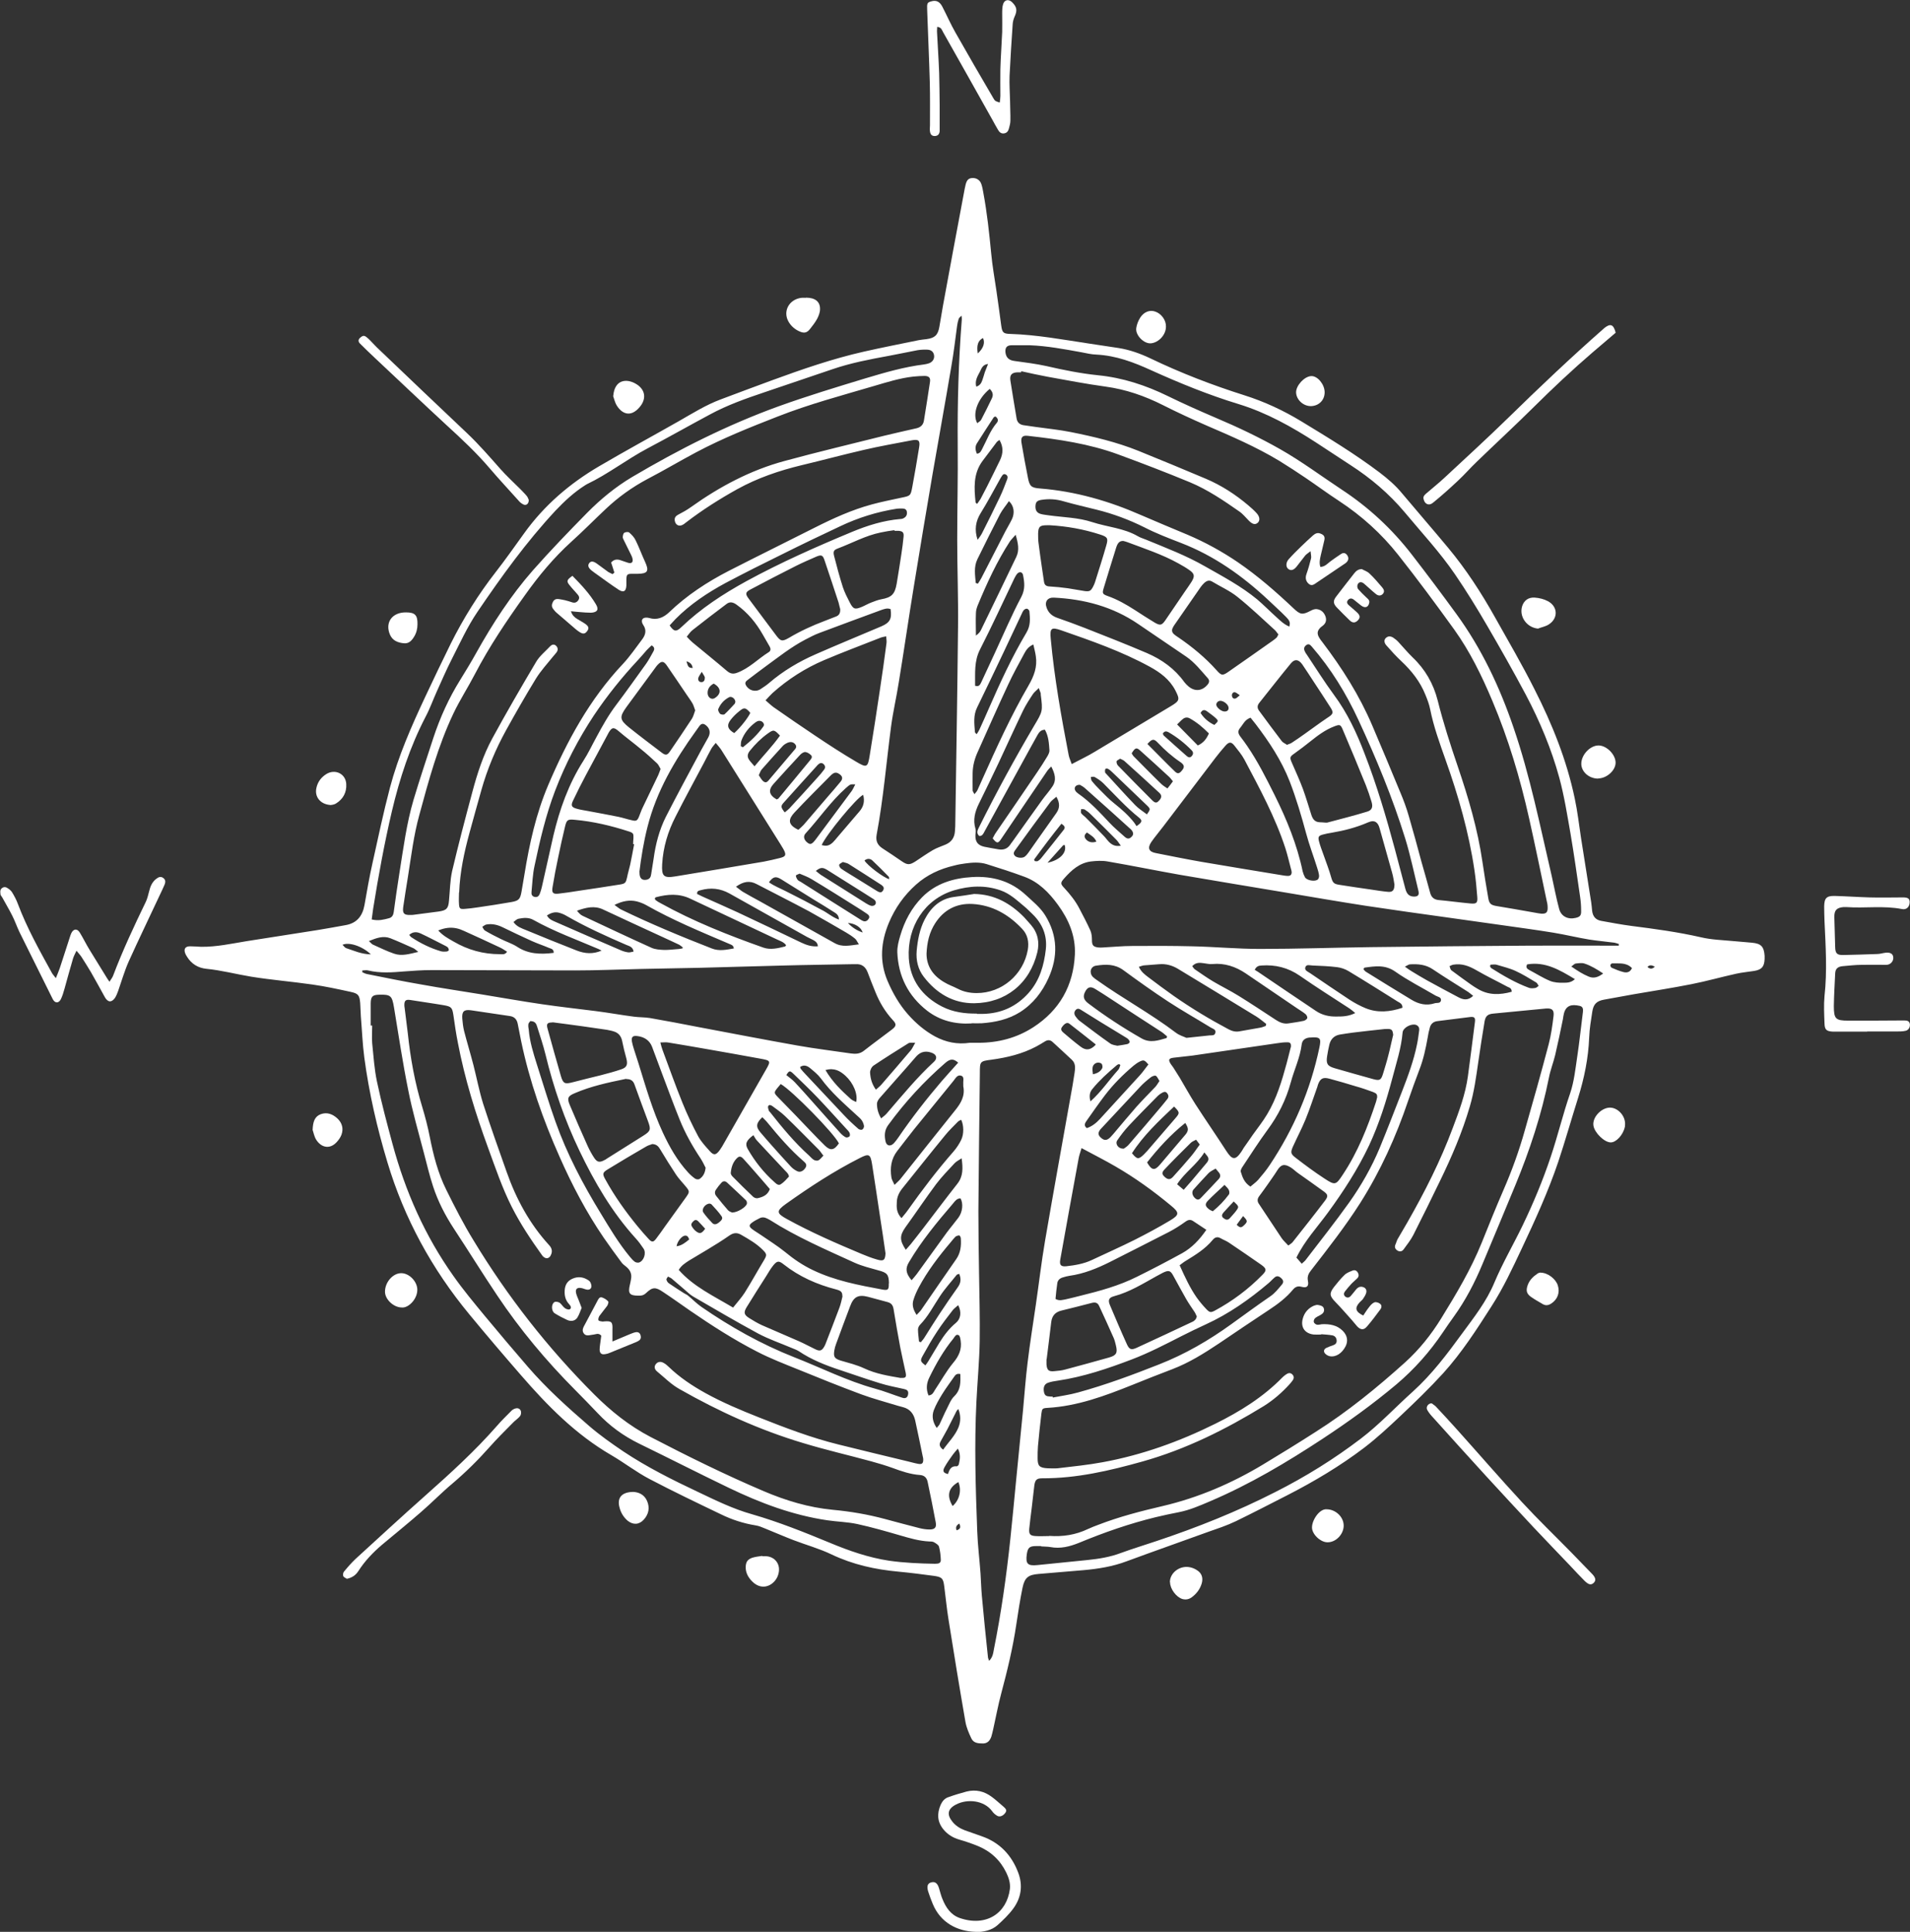 <?xml version="1.0" encoding="UTF-8"?> <svg xmlns="http://www.w3.org/2000/svg" id="Layer_2" data-name="Layer 2" viewBox="0 0 116.39 117.73"><rect x="0" y="0" width="116.39" height="117.73" fill="#333333" stroke="none"/><defs><style> .cls-1 { fill: #fff; } </style></defs><g id="Layer_1-2" data-name="Layer 1"><g><path class="cls-1" d="M12.26,57.7c.93.01,1.84-.19,2.75-.34,1.45-.23,2.89-.45,4.34-.68.57-.09,1.14-.2,1.71-.3.69-.12,1.03-.56,1.15-1.22.15-.86.3-1.72.49-2.57.34-1.53.66-3.06,1.06-4.58.51-1.93,1.31-3.75,2.16-5.56.51-1.08,1.02-2.16,1.55-3.23.77-1.54,1.68-3,2.74-4.36.6-.77,1.16-1.57,1.73-2.36,1.22-1.7,2.77-3.03,4.56-4.08,1.6-.94,3.24-1.83,4.86-2.75.84-.48,1.65-.99,2.56-1.33,1.05-.39,2.09-.79,3.14-1.17,1.83-.67,3.68-1.31,5.58-1.74,1.11-.25,2.23-.47,3.35-.7.15-.03.31-.04.46-.06.51-.07.7-.24.79-.74.08-.43.14-.86.22-1.29.42-2.3.85-4.6,1.28-6.89.03-.16.06-.33.1-.49.07-.29.18-.39.39-.41.26-.02.49.12.57.37.06.17.09.35.12.52.23,1.23.36,2.46.48,3.7.07.77.21,1.53.32,2.29.1.7.2,1.4.29,2.1.06.43.12.51.55.52,1.62.05,3.22.35,4.82.59.6.09,1.19.18,1.79.27.68.11,1.32.34,1.93.63,1.85.89,3.77,1.63,5.73,2.25,1.23.39,2.39.93,3.49,1.6,1.61.98,3.23,1.96,4.74,3.1.5.38.98.79,1.38,1.28.93,1.11,1.89,2.21,2.81,3.32,1.09,1.31,2.01,2.73,2.84,4.21.82,1.46,1.66,2.9,2.41,4.39,1.08,2.12,1.97,4.33,2.46,6.67.17.79.26,1.6.38,2.39.21,1.31.41,2.61.62,3.92.03.18.04.36.06.54.04.33.21.55.55.61.62.11,1.24.23,1.86.31,1.41.18,2.82.37,4.22.69.63.15,1.3.17,1.95.23.38.04.77.06,1.15.1.57.05.74.24.78.8,0,.06,0,.13,0,.19-.02.47-.17.65-.63.73-.37.06-.74.09-1.1.17-.91.2-1.82.46-2.74.64-1.16.23-2.33.41-3.49.61-.61.11-1.21.22-1.82.33-.45.08-.65.27-.72.73-.08.52-.17,1.04-.19,1.57-.05,1.27-.3,2.49-.68,3.7-.41,1.3-.78,2.61-1.21,3.9-.61,1.8-1.4,3.53-2.21,5.25-.57,1.21-1.13,2.42-1.86,3.55-.9,1.41-1.81,2.82-2.93,4.06-.83.91-1.72,1.77-2.61,2.61-.71.67-1.43,1.34-2.2,1.93-1.47,1.12-3.07,2.07-4.71,2.91-1.04.53-2.08,1.07-3.13,1.58-.54.26-1.12.45-1.69.65-1.65.6-3.31,1.18-4.96,1.79-.85.32-1.73.46-2.63.54-.91.08-1.82.15-2.73.23-.63.05-.85.22-.98.84-.15.74-.27,1.49-.38,2.24-.21,1.43-.55,2.82-.92,4.21-.19.71-.32,1.43-.48,2.14-.04.16-.07.33-.12.48-.08.23-.22.41-.49.42-.29,0-.59-.01-.73-.31-.15-.32-.3-.66-.36-1.01-.36-2.07-.7-4.15-1.03-6.23-.11-.67-.17-1.35-.26-2.02-.06-.48-.13-.57-.61-.64-.73-.1-1.45-.19-2.18-.26-1.42-.13-2.78-.43-4.08-1.05-.75-.36-1.56-.58-2.34-.88-.57-.22-1.14-.47-1.71-.7-.19-.08-.38-.16-.58-.19-.74-.12-1.45-.35-2.12-.68-1.46-.7-2.92-1.4-4.35-2.15-.8-.42-1.53-.99-2.32-1.45-2.17-1.26-3.89-3.01-5.51-4.88-1.06-1.22-2.11-2.45-3.14-3.7-2.28-2.76-3.96-5.83-4.99-9.26-.63-2.09-1.12-4.22-1.41-6.39-.11-.83-.14-1.66-.21-2.5-.02-.27-.02-.54-.04-.81-.04-.48-.11-.59-.57-.69-.78-.17-1.56-.34-2.34-.45-1.25-.18-2.5-.28-3.74-.48-.91-.15-1.81-.39-2.73-.48-.49-.05-.9-.29-1.17-.73-.04-.06-.08-.13-.11-.2-.11-.28,0-.45.31-.44.22,0,.44.02.65.03ZM63.94,93.6c.82.06,1.61-.06,2.36-.42.21-.1.43-.18.64-.26,1.27-.49,2.59-.83,3.92-1.14,2.17-.51,4.19-1.38,6.09-2.52,1.08-.65,2.15-1.31,3.21-1.99,1.96-1.24,3.75-2.7,5.47-4.25.86-.78,1.58-1.68,2.19-2.67.92-1.49,1.81-2.98,2.47-4.61.43-1.07.86-2.14,1.32-3.2.52-1.19.96-2.41,1.31-3.66.5-1.74.99-3.48,1.45-5.23.15-.57.23-1.16.3-1.74.04-.36-.09-.47-.45-.45-.28.02-.56.06-.84.08-.79.08-1.59.15-2.38.23-.34.03-.47.15-.53.46-.14.84-.27,1.67-.39,2.51-.13.9-.25,1.8-.51,2.68-.46,1.58-1.11,3.09-1.83,4.57-.53,1.1-1.07,2.19-1.62,3.28-.16.31-.38.58-.58.86-.09.13-.22.17-.37.09-.15-.09-.21-.22-.13-.39.05-.1.07-.22.13-.32.2-.35.4-.68.6-1.03,1.05-1.84,2.01-3.73,2.75-5.72.39-1.03.78-2.07.93-3.17.15-1.11.29-2.22.43-3.32.03-.25-.04-.32-.3-.29-.66.08-1.32.17-1.99.25-.25.03-.4.17-.46.4-.06.2-.1.4-.13.6-.12.67-.26,1.33-.51,1.97-.24.62-.46,1.25-.68,1.88-.74,2.19-1.68,4.27-2.92,6.23-.91,1.43-1.96,2.77-3,4.11-.15.19-.24.37-.19.63.07.34-.06.46-.39.37-.22-.06-.37,0-.51.16-.42.51-.94.9-1.49,1.26-1.02.67-2.03,1.36-3.04,2.04-.9.6-1.81,1.17-2.83,1.56-.81.31-1.63.63-2.44.96-1.67.67-3.36,1.3-5.18,1.4-.3.02-.32.05-.36.35-.08.66-.15,1.33-.21,1.99-.02.24-.02.49-.02.73,0,.47.11.58.6.61.2,0,.41.02.62,0,.92-.11,1.84-.2,2.75-.37,2.39-.44,4.65-1.25,6.83-2.33,1.52-.75,2.94-1.63,4.13-2.85.06-.06.14-.12.21-.17.13-.09.26-.12.38,0,.12.12.11.25.01.38-.05.07-.11.14-.17.21-.47.52-.99.97-1.58,1.34-2.33,1.43-4.76,2.64-7.4,3.38-2,.56-4.01,1.03-6.1,1.02-.34,0-.43.1-.48.43-.06.46-.1.92-.16,1.38-.05.42-.11.84-.15,1.26-.03.33.05.43.37.45.28.02.56,0,.85,0ZM27.97,54.38c0,.19-.02.46,0,.73.02.27.07.3.35.28.26-.02.51-.05.77-.09.7-.1,1.4-.21,2.09-.33.44-.08.52-.18.6-.63.06-.35.12-.71.18-1.06.3-1.85.7-3.67,1.44-5.42,1.15-2.7,2.53-5.25,4.56-7.4.43-.46.78-.98,1.16-1.48.21-.27.3-.57.08-.89-.03-.04-.05-.09-.07-.14-.05-.18.03-.3.23-.31.06,0,.13,0,.19.02.49.15.88-.02,1.23-.35,1.07-1.03,2.31-1.84,3.63-2.52,1.74-.89,3.49-1.75,5.23-2.63,1.13-.57,2.27-1.09,3.49-1.42.59-.16,1.2-.28,1.8-.41.54-.11.56-.11.66-.64.15-.81.29-1.62.42-2.43.07-.41-.03-.5-.43-.43-.98.19-1.97.36-2.95.59-1.26.29-2.52.63-3.78.93-1.37.33-2.69.78-3.92,1.46-1.08.6-2.12,1.26-3.1,2.01-.09.07-.18.15-.29.19-.19.07-.36-.03-.41-.23-.05-.19.01-.31.19-.41.27-.14.54-.29.79-.47,1.75-1.25,3.63-2.25,5.71-2.81,2.02-.55,4.05-1.03,6.08-1.54.65-.16,1.3-.3,1.95-.45.25-.06.41-.21.45-.46.13-.79.25-1.57.37-2.36.04-.26-.06-.36-.32-.37-.23,0-.46.02-.69.04-.82.09-1.61.34-2.39.57-1.97.58-3.96,1.11-5.87,1.86-1.69.66-3.37,1.33-4.97,2.18-1,.53-1.97,1.11-2.97,1.63-.94.5-1.79,1.11-2.56,1.84-.7.66-1.38,1.35-2.09,1.99-1.07.97-1.99,2.08-2.82,3.25-1.11,1.55-2.17,3.12-3.05,4.81-.42.81-.92,1.58-1.31,2.4-.94,1.98-1.51,4.09-2.08,6.19-.34,1.23-.49,2.49-.69,3.75-.1.62-.2,1.24-.29,1.86-.05.39.05.49.44.48.06,0,.13,0,.19-.01.51-.07,1.02-.13,1.53-.2.48-.07.59-.18.63-.66.06-.6.06-1.21.19-1.8.38-1.61.8-3.21,1.23-4.81.3-1.13.66-2.25,1.22-3.28.86-1.58,1.76-3.13,2.68-4.68.21-.35.56-.63.85-.94.11-.11.25-.14.37-.01.11.12.11.26.01.39-.06.08-.13.16-.2.24-.36.45-.76.88-1.06,1.37-.63,1.03-1.23,2.08-1.81,3.13-.64,1.16-1.15,2.38-1.51,3.66-.25.88-.49,1.76-.73,2.63-.31,1.15-.57,2.32-.62,3.6ZM38.9,78.96c-.54,0-.64-.14-.52-.65.03-.11.05-.23.07-.34.07-.33-.05-.58-.3-.78-.1-.08-.21-.16-.28-.26-.37-.5-.73-.99-1.08-1.5-1.06-1.55-1.93-3.21-2.69-4.93-1.01-2.27-1.83-4.6-2.34-7.04-.07-.35-.14-.71-.21-1.06-.05-.26-.19-.44-.48-.48-.79-.11-1.57-.24-2.36-.35-.43-.06-.57.06-.54.5.02.26.05.51.11.76.18.7.39,1.38.57,2.08.2.78.35,1.58.59,2.35.45,1.39.94,2.77,1.43,4.15.58,1.65,1.4,3.17,2.59,4.47.14.15.21.32.14.53-.05.15-.14.27-.29.27-.09,0-.22-.09-.27-.17-.68-.95-1.33-1.92-1.86-2.97-.58-1.15-.99-2.37-1.43-3.57-.77-2.1-1.43-4.23-1.85-6.43-.11-.55-.19-1.11-.27-1.67-.07-.46-.12-.53-.59-.61-.16-.03-.33-.05-.49-.08-.52-.08-1.04-.16-1.56-.24-.27-.04-.35.05-.35.31,0,.06.01.13.02.19.06.51.13,1.02.19,1.53.16,1.52.43,3.02.88,4.49.18.6.34,1.21.46,1.83.22,1.11.5,2.21,1.01,3.23.52,1.05,1.05,2.09,1.66,3.08,2.07,3.42,4.52,6.55,7.35,9.38,1.02,1.02,2.13,1.91,3.43,2.59,2.27,1.18,4.56,2.31,6.91,3.31,1.34.57,2.73.99,4.19,1.13,1.08.1,2.14.28,3.18.56.71.19,1.41.38,2.12.56.2.05.41.08.61.08.32,0,.43-.13.37-.44-.15-.82-.32-1.64-.49-2.45-.05-.25-.19-.41-.47-.43-.58-.04-1.13-.23-1.67-.43-.42-.15-.85-.28-1.29-.4-1.39-.38-2.79-.7-4.17-1.12-2.64-.79-5.14-1.93-7.53-3.29-.5-.28-.91-.7-1.36-1.07-.17-.14-.18-.31-.08-.44.11-.15.29-.19.48-.08.11.06.21.14.3.23.67.65,1.44,1.16,2.25,1.61,1.05.58,2.15,1.04,3.26,1.48,1.59.63,3.18,1.24,4.84,1.65,1.4.35,2.79.68,4.19,1.02.22.05.45.12.67.16.24.04.31-.03.31-.26,0-.06-.01-.13-.03-.19-.15-.73-.3-1.46-.46-2.19-.09-.41-.32-.7-.73-.81-.11-.03-.22-.06-.33-.09-.75-.23-1.51-.43-2.24-.7-1.29-.48-2.56-.99-3.83-1.51-.84-.34-1.7-.67-2.51-1.09-1.42-.73-2.76-1.59-4.07-2.49-.55-.38-1.09-.77-1.65-1.14-.47-.32-.65-.31-1.05.07-.15.14-.31.16-.46.15ZM62.23,22.64s0,.03-.01.05c-.08,0-.15,0-.23,0-.34.02-.47.16-.42.5.12.77.25,1.55.38,2.32.04.23.18.36.41.4.25.04.51.07.76.11.71.1,1.43.17,2.13.31,1.4.28,2.79.61,4.11,1.14,1.38.56,2.76,1.13,4.13,1.71.94.4,1.79.95,2.57,1.61.19.16.37.32.53.5.19.22.2.45.04.58-.15.12-.31.08-.53-.14-.19-.19-.36-.41-.58-.56-.96-.67-1.93-1.33-3.01-1.78-1.45-.6-2.91-1.16-4.38-1.7-1.77-.65-3.63-.92-5.5-1.13-.33-.04-.44.09-.38.44.12.71.25,1.42.39,2.12.1.52.21.61.74.65,2.15.17,4.19.76,6.15,1.62.94.41,1.89.8,2.84,1.2,1.08.46,2.1,1.02,3.07,1.68,1.21.83,2.31,1.79,3.38,2.8.42.4.55.41,1.05.15.11-.06.24-.11.36-.1.26.03.44.18.54.44.09.26.01.45-.2.6-.03.02-.06.05-.09.07-.22.21-.24.39-.08.65.05.09.12.17.18.25,1.2,1.58,2.26,3.25,3.04,5.08.58,1.36,1.15,2.72,1.71,4.08.2.47.38.96.52,1.45.27.92.52,1.85.77,2.78.18.63.36,1.26.53,1.89.07.26.22.41.51.44.65.06,1.3.15,1.95.21.37.03.44-.03.41-.41-.04-.54-.09-1.07-.17-1.61-.34-2.31-.98-4.54-1.76-6.73-.36-1.02-.73-2.03-.94-3.09-.06-.3-.17-.59-.29-.88-.32-.8-.84-1.46-1.47-2.05-.32-.3-.61-.62-.9-.95-.15-.16-.16-.34-.05-.45.14-.14.3-.13.46-.03.12.08.23.17.32.27.29.31.56.64.86.93.77.73,1.27,1.61,1.53,2.63.34,1.36.77,2.69,1.22,4.01.65,1.91,1.22,3.84,1.51,5.85.11.72.22,1.45.35,2.17.06.37.17.44.53.5.7.11,1.39.24,2.09.36.2.03.4.08.61.1.3.02.4-.08.39-.38,0-.15-.03-.31-.07-.46-.35-1.66-.69-3.32-1.06-4.97-.55-2.45-1.26-4.84-2.24-7.16-.64-1.52-1.36-3-2.32-4.34-1.11-1.54-2.24-3.07-3.42-4.56-1.02-1.29-2.23-2.38-3.6-3.28-.69-.45-1.35-.94-2.03-1.4-.53-.36-1.07-.71-1.62-1.05-1.41-.85-2.92-1.5-4.43-2.15-.89-.39-1.78-.8-2.65-1.24-1.11-.56-2.26-.96-3.5-1.13-1.18-.16-2.36-.39-3.53-.6-.54-.1-1.08-.22-1.62-.34ZM60.26,101.23c.22-.21.26-.45.3-.69.45-2.24.77-4.5,1.01-6.78.12-1.15.23-2.3.34-3.45.14-1.46.29-2.91.43-4.37.09-.97.16-1.95.28-2.91.14-1.17.33-2.34.5-3.51.19-1.3.34-2.6.56-3.89.5-2.92,1.03-5.84,1.55-8.76.09-.49.18-.99.25-1.48.04-.28.08-.57-.16-.8-.39-.37-.79-.73-1.19-1.1-.15-.13-.3-.12-.46-.02-.17.11-.35.21-.53.31-.85.45-1.77.67-2.72.8-.71.09-.71.11-.71.81-.03,2.8-.07,5.6-.09,8.4,0,1.26.02,2.52.04,3.78.02,1.39.06,2.77.04,4.16-.02,1.23-.14,2.46-.2,3.69-.13,2.63-.05,5.26.05,7.9.03.86.14,1.71.2,2.57.03.45.04.9.08,1.35.11,1.24.24,2.48.37,3.72,0,.08.04.16.08.27ZM98.64,57.62s0-.06.01-.09c-.09-.03-.18-.06-.27-.08-.51-.07-1.02-.11-1.53-.19-.73-.12-1.46-.3-2.19-.42-1.09-.18-2.18-.32-3.28-.48-1.07-.15-2.14-.3-3.2-.45-1.65-.23-3.31-.46-4.96-.71-1.68-.26-3.35-.55-5.02-.83-2.1-.35-4.21-.7-6.31-1.06-1.47-.26-2.93-.56-4.39-.81-.33-.06-.69-.04-1.03,0-.69.09-1.18.53-1.62,1.03-.23.26-.24.33,0,.58.36.39.69.8.93,1.27.23.44.47.89.67,1.34.07.17.09.37.09.56,0,.32.07.42.38.46.1.01.21.01.31,0,.59-.03,1.18-.09,1.77-.09,1.22-.01,2.44-.01,3.66.02,1.37.03,2.75.16,4.12.16,2.25,0,4.5-.08,6.75-.11,3.22-.04,6.45-.07,9.67-.09,1.7-.01,3.39,0,5.09,0,.12,0,.24,0,.36,0ZM22.08,59.14s0,.07,0,.11c.09.04.18.09.28.11,1.11.22,2.21.45,3.33.64,1.21.22,2.43.4,3.65.6,1.23.2,2.45.42,3.69.6,1.09.16,2.19.28,3.29.42.78.1,1.55.24,2.32.34.32.04.64.03.96.08.99.17,1.97.36,2.95.55,2.02.38,4.03.77,6.06,1.13,1.07.19,2.16.32,3.24.48.29.04.55.03.8-.17.56-.44,1.13-.85,1.69-1.28.29-.22.3-.34.06-.59-.46-.5-.8-1.07-1.05-1.69-.17-.4-.32-.81-.48-1.22-.13-.34-.37-.52-.74-.49-.06,0-.13,0-.19,0-1.39.03-2.77.04-4.16.08-1.72.04-3.44.1-5.16.14-1.18.03-2.36.04-3.55.07-1.34.03-2.67.09-4.01.09-2.93,0-5.86-.02-8.79-.02-.54,0-1.08.04-1.62.08-.74.06-1.49.12-2.22-.06-.1-.03-.21,0-.32,0ZM58.6,19.23c-.09.09-.16.14-.18.2-.05.15-.08.3-.1.45-.11.8-.2,1.61-.34,2.4-.37,2.2-.77,4.4-1.15,6.6-.39,2.28-.77,4.56-1.14,6.84-.32,1.95-.6,3.91-.92,5.86-.14.9-.35,1.79-.47,2.69-.29,2.2-.47,4.42-.88,6.6-.07.39.06.64.37.84.39.25.77.51,1.15.77.36.25.5.24.87,0,.34-.23.68-.46,1.03-.67.24-.14.52-.23.78-.34.35-.15.54-.41.57-.8,0-.1.02-.21.02-.31.06-4.06.13-8.12.17-12.18.02-1.76-.05-3.52-.05-5.28,0-1.93.05-3.85.03-5.78-.02-2.56.05-5.11.25-7.66,0-.06,0-.12-.02-.24ZM62.73,21.04c-.36,0-.72,0-1.08,0-.3,0-.41.15-.38.44.04.32.22.48.56.52.65.09,1.3.17,1.94.31,1.04.24,2.08.45,3.15.56,1.5.15,2.9.61,4.25,1.27.96.47,1.93.9,2.91,1.32,1.35.57,2.67,1.2,3.94,1.92,1.3.74,2.49,1.63,3.73,2.45,1.66,1.09,3.09,2.42,4.3,3.99.92,1.19,1.82,2.39,2.7,3.6,1.53,2.1,2.63,4.43,3.47,6.89,1.02,2.97,1.63,6.04,2.34,9.09.15.66.27,1.33.45,1.99.12.46.54.66,1,.55.27-.06.35-.15.34-.43,0-.28-.02-.57-.06-.84-.19-1.3-.37-2.59-.59-3.88-.2-1.14-.38-2.28-.68-3.39-.48-1.76-1.19-3.45-2.04-5.06-.76-1.43-1.56-2.84-2.37-4.23-.61-1.05-1.25-2.09-1.94-3.1-.92-1.35-2.04-2.55-3.08-3.8-.95-1.13-2.06-2.07-3.3-2.87-.7-.45-1.39-.92-2.09-1.37-1.48-.96-3.02-1.82-4.71-2.34-1.84-.56-3.6-1.28-5.35-2.07-1.05-.48-2.13-.89-3.32-.95-.31-.01-.61-.08-.91-.14-1.05-.19-2.1-.39-3.17-.43ZM22.58,62.5s.07,0,.1,0c0,.36-.03.72,0,1.08.08.78.13,1.57.29,2.33.27,1.28.61,2.55.95,3.81.78,2.89,1.97,5.59,3.71,8.04.59.84,1.25,1.63,1.9,2.42.87,1.05,1.75,2.09,2.64,3.12,1.14,1.32,2.43,2.48,3.74,3.61.65.56,1.36,1.06,2.07,1.54,1.44.96,3,1.74,4.57,2.48,1.07.51,2.13,1.03,3.27,1.35,1.63.47,3.2,1.1,4.77,1.75,1.15.48,2.33.89,3.57,1.08.47.07.94.11,1.42.14.46.03.92.04,1.39.05.26,0,.36-.05.36-.24-.01-.27-.04-.54-.11-.8-.03-.11-.18-.2-.3-.27-.08-.05-.2-.05-.3-.05-.61-.03-1.19-.2-1.77-.37-.86-.25-1.73-.5-2.6-.69-.6-.13-1.22-.14-1.83-.23-2.12-.31-4.1-1.06-6.01-1.98-1.83-.88-3.63-1.8-5.46-2.69-.96-.47-1.8-1.08-2.53-1.86-.45-.48-.91-.94-1.37-1.41-1.76-1.77-3.36-3.68-4.75-5.76-.9-1.34-1.75-2.72-2.64-4.07-.53-.81-.97-1.66-1.27-2.58-.22-.67-.38-1.36-.56-2.04-.33-1.27-.7-2.53-.95-3.81-.34-1.67-.59-3.36-.87-5.05-.12-.72-.2-.8-.91-.78-.4.01-.5.11-.51.51,0,.46,0,.92,0,1.39ZM63.44,94.22c-.06,0-.17,0-.29,0-.42,0-.52.1-.58.5-.08.58.05.72.64.66,1.02-.1,2.04-.21,3.07-.31.69-.07,1.37-.18,2.03-.43.71-.26,1.44-.48,2.15-.72,2.49-.83,4.92-1.8,7.25-2.99,1.84-.93,3.58-2.01,5.22-3.26,1.14-.87,2.11-1.92,3.17-2.87,1.16-1.05,2.09-2.29,3.01-3.55.72-.98,1.47-1.93,1.95-3.08.5-1.19,1.16-2.32,1.72-3.48.66-1.37,1.24-2.76,1.72-4.2.43-1.28.74-2.59,1.18-3.86.24-.71.32-1.48.43-2.22.14-.91.23-1.83.35-2.75.02-.18-.01-.32-.2-.36-.48-.11-.83-.04-.96.47-.03.11-.04.23-.06.34-.15.73-.3,1.46-.47,2.18-.11.46-.29.91-.38,1.37-.45,2.26-1.17,4.44-2.05,6.57-.66,1.6-1.33,3.2-2,4.8-.47,1.13-1.03,2.21-1.75,3.21-.23.31-.44.63-.66.95-.8,1.19-1.74,2.25-2.84,3.18-1.43,1.2-2.94,2.29-4.49,3.31-2.19,1.44-4.44,2.78-6.86,3.81-.63.27-1.25.54-1.92.67-.47.09-.93.19-1.39.3-1.6.39-3.15.93-4.67,1.56-.57.23-1.14.38-1.76.26-.16-.03-.33-.02-.56-.04ZM22.68,56.04c.4.09.71,0,1.02-.08.19-.05.26-.18.29-.36.11-.8.22-1.6.35-2.4.24-1.5.43-3,.86-4.46.38-1.27.8-2.52,1.21-3.78.41-1.24.94-2.41,1.63-3.52.34-.55.67-1.09.98-1.65,1-1.79,2.11-3.5,3.46-5.04,1.06-1.2,2.18-2.36,3.3-3.5.82-.83,1.73-1.58,2.74-2.18,2.86-1.69,5.81-3.18,8.93-4.31,1.75-.63,3.53-1.17,5.31-1.71,1.17-.35,2.34-.69,3.55-.84.1-.01.2-.04.3-.07.22-.08.34-.27.31-.48-.03-.2-.15-.33-.39-.35-.2-.01-.41,0-.61.03-.59.11-1.18.24-1.78.35-1.15.21-2.3.43-3.41.81-1.38.47-2.77.94-4.16,1.41-1.13.38-2.26.78-3.31,1.35-1.27.68-2.52,1.39-3.79,2.06-1.27.67-2.41,1.57-3.71,2.19-.03.02-.07.04-.1.06-.68.43-1.26.97-1.81,1.55-1.77,1.9-3.29,4.01-4.75,6.16-.62.91-1.08,1.93-1.58,2.91-.32.63-.6,1.28-.89,1.92-.24.53-.43,1.07-.7,1.58-.95,1.83-1.58,3.76-2.05,5.75-.46,1.96-.82,3.94-1.14,5.93-.03.21-.06.42-.09.66ZM78.7,53.11s0-.09-.03-.15c-.11-.42-.21-.85-.34-1.26-.62-1.9-1.57-3.65-2.5-5.41-.16-.3-.39-.57-.6-.84-.2-.26-.34-.25-.56,0-.21.24-.42.49-.61.74-1.06,1.39-2.11,2.78-3.17,4.17-.24.32-.5.62-.73.95-.25.37-.16.6.28.68.92.18,1.84.37,2.76.53,1.68.29,3.37.56,5.05.84.08.01.15.02.23.02.16,0,.24-.07.23-.27ZM65.32,46.56c.52-.28.98-.49,1.4-.75,1.54-.92,3.08-1.85,4.62-2.77.55-.33.57-.41.28-.97-.35-.67-.92-1.09-1.56-1.44-1.72-.94-3.56-1.58-5.4-2.22-.61-.21-.69-.12-.63.53.22,2.38.64,4.73,1.09,7.07.03.17.11.33.19.56ZM43.61,45.28c-.11.15-.21.24-.27.36-.15.27-.29.55-.43.82-.58,1.1-1.18,2.19-1.74,3.3-.47.91-.76,1.87-.82,2.91-.04.72.09.86.8.74,1.8-.3,3.6-.59,5.39-.9.33-.06.65-.14.98-.22.37-.09.41-.19.22-.54-.06-.1-.12-.2-.18-.3-1.2-1.91-2.4-3.83-3.6-5.74-.09-.14-.2-.26-.34-.43ZM59.11,63.55c.17,0,.33,0,.5,0,1.21,0,2.34-.29,3.36-.95,1.6-1.04,2.44-2.53,2.53-4.43.05-1.14-.38-2.14-1.04-3.04-.54-.74-1.17-1.38-2.04-1.7-.76-.28-1.53-.53-2.3-.77-.42-.13-.87-.1-1.3-.04-.23.03-.46.07-.68.13-.86.2-1.65.56-2.32,1.16-.73.65-1.28,1.43-1.66,2.34-.48,1.16-.58,2.33-.08,3.52.32.75.72,1.45,1.26,2.06.47.53,1.01.99,1.63,1.33.67.36,1.37.5,2.12.39ZM46.66,42.69c.18.15.32.29.47.4.84.59,1.69,1.17,2.54,1.74.82.55,1.65,1.09,2.5,1.59.66.39.71.35.83-.4.21-1.31.42-2.61.61-3.92.15-.96.28-1.93.41-2.9.02-.13-.01-.26-.02-.42-.14.03-.23.04-.31.07-1.16.46-2.32.89-3.47,1.38-1.15.49-2.2,1.16-3.14,2-.14.13-.26.27-.43.45ZM78.66,63.83c.03-.24-.03-.32-.25-.31-.2,0-.41.03-.61.06-1.71.25-3.43.5-5.14.75-.38.05-.77.08-1.15.13-.29.04-.33.12-.17.38.05.08.11.14.16.22.13.2.26.41.39.62.32.54.62,1.09.96,1.62.62.96,1.27,1.9,1.89,2.86.35.54.55.56.91.02.05-.07.09-.15.14-.23.18-.26.37-.52.55-.79.3-.42.62-.82.88-1.26.57-.95.89-2.01,1.18-3.08.09-.33.17-.67.25-.98ZM65.91,69.96c-.08.27-.15.45-.18.63-.38,2.05-.75,4.11-1.12,6.17-.06.33.04.44.36.41.54-.06,1.07-.15,1.56-.38.87-.41,1.75-.8,2.61-1.23.73-.37,1.46-.76,2.16-1.18.58-.35.58-.48.04-.92-1.06-.88-2.17-1.68-3.36-2.37-.65-.38-1.33-.72-2.07-1.12ZM40.24,63.53c.05.19.08.32.13.45.4,1.07.78,2.15,1.21,3.21.28.7.61,1.39.96,2.05.18.33.45.62.71.91.25.28.38.25.61-.06.05-.07.1-.15.15-.23.89-1.56,1.78-3.12,2.67-4.68.3-.52.28-.55-.33-.66-1.1-.2-2.2-.4-3.3-.59-.78-.14-1.57-.27-2.35-.4-.13-.02-.26,0-.45,0ZM53.96,76.38c-.11-.76-.22-1.52-.34-2.28-.16-1.05-.31-2.1-.48-3.16-.1-.61-.19-.65-.74-.37-1.58.8-3.06,1.77-4.51,2.8-.6.43-.58.57.06.92,1.47.81,3.01,1.48,4.56,2.13.31.13.62.25.94.34.4.12.49.03.51-.38ZM77.89,38.65c-.07-.08-.12-.17-.19-.24-.76-.69-1.5-1.4-2.3-2.04-.46-.37-1.03-.62-1.54-.93-.17-.1-.32-.05-.46.07-.09.08-.16.17-.23.26-.53.77-1.07,1.54-1.6,2.31-.04.05-.07.11-.1.17-.09.16-.05.3.08.41.08.07.16.12.25.18.85.58,1.64,1.23,2.33,2,.3.34.37.35.74.09.89-.62,1.79-1.25,2.68-1.88.08-.06.17-.12.24-.19.05-.05.07-.13.12-.22ZM83.92,66.9c.01-.2-.02-.26-.25-.35-.35-.13-.7-.25-1.06-.35-.53-.16-1.06-.32-1.59-.46-.4-.11-.57-.02-.71.37-.01.04-.02.08-.03.11-.24.66-.45,1.33-.72,1.99-.23.56-.51,1.09-.76,1.64-.17.38-.16.47.17.72.57.44,1.15.87,1.75,1.26.64.42.69.39,1.11-.25.91-1.37,1.51-2.88,2.02-4.43.03-.09.04-.17.06-.24ZM80.75,50.13s.08.01.13,0c.82-.22,1.63-.42,2.44-.67.29-.09.35-.28.26-.59-.1-.34-.22-.69-.35-1.02-.46-1.13-.92-2.25-1.4-3.37-.14-.34-.19-.34-.53-.21-.55.21-1.01.56-1.46.92-.31.25-.63.49-.95.72-.3.21-.31.25-.16.59.23.53.47,1.05.67,1.59.19.52.34,1.05.51,1.57.08.25.21.44.51.45.09,0,.18.01.33.02ZM51.33,78.98c0-.24-.08-.32-.38-.4-1.17-.3-2.25-.78-3.2-1.53-.29-.23-.4-.22-.64.08-.16.2-.29.43-.42.64-.4.63-.8,1.25-1.19,1.89-.2.33-.16.47.16.67.25.16.51.31.77.43.75.33,1.51.65,2.26.98.34.15.66.33,1,.49.27.13.39.09.54-.17.03-.06.06-.11.08-.17.28-.73.57-1.46.84-2.19.09-.24.14-.49.19-.7ZM63.67,44.47c-.25.01-.35.16-.44.31-.15.27-.3.54-.45.81-.93,1.69-1.85,3.38-2.78,5.07-.07.13-.13.29-.32.29-.2-.17-.12-.34-.03-.52,1.05-2.11,2.17-4.17,3.36-6.19.53-.89.54-.89.41-1.91,0-.03,0-.05,0-.08-.03-.09-.07-.18-.12-.32-.14.15-.27.24-.35.36-.22.33-.44.67-.61,1.02-.51,1.06-1,2.14-1.5,3.21-.39.82-.79,1.65-1.19,2.46-.24.49-.37.98-.21,1.52.04.12.01.25,0,.38-.02.41.14.63.53.72.29.06.58.11.87.16.29.05.53-.02.71-.27.05-.07.1-.15.16-.22.6-.84,1.19-1.68,1.79-2.51.2-.28.44-.54.63-.83.27-.4.15-.79-.07-1.22-.1.1-.17.17-.23.25-.94,1.38-1.87,2.76-2.81,4.15-.2.3-.27.31-.53-.02.06-.1.11-.22.18-.32.85-1.24,1.7-2.48,2.54-3.72.22-.32.42-.64.62-.97.06-.11.13-.24.12-.36-.03-.42-.05-.84-.27-1.24ZM40.26,46.87c-.07-.11-.12-.25-.21-.34-.33-.31-.66-.61-1.01-.89-.44-.37-.91-.71-1.35-1.09-.29-.24-.39-.24-.59.08-.03.05-.06.11-.09.17-.44.81-.88,1.63-1.31,2.44-.27.51-.53,1.02-.78,1.55-.15.31-.09.41.24.5.21.06.43.09.64.13.63.12,1.26.23,1.89.36.28.06.54.15.82.21.25.06.32.03.42-.2.08-.19.14-.39.23-.57.31-.66.64-1.32.95-1.98.05-.11.09-.24.15-.39ZM51.2,37.12c-.03-.1-.06-.25-.1-.4-.28-.86-.57-1.73-.86-2.59-.1-.29-.18-.34-.49-.21-.41.18-.83.36-1.23.56-.94.47-1.87.96-2.8,1.45-.3.16-.31.27-.1.55.55.74,1.11,1.48,1.66,2.22.29.39.38.41.8.17.69-.41,1.41-.74,2.15-1.02.24-.09.48-.19.72-.28.18-.07.26-.2.25-.44ZM38.64,51.45s-.04,0-.06-.01c0-.12.01-.23.02-.35.01-.28,0-.33-.28-.42-1.08-.35-2.17-.61-3.3-.71-.43-.04-.49,0-.59.42-.15.61-.28,1.22-.41,1.84-.13.61-.25,1.23-.35,1.85-.06.34.03.43.37.39.38-.04.76-.1,1.14-.16.88-.13,1.75-.26,2.62-.4.3-.05.34-.11.41-.42.05-.26.13-.52.19-.78.09-.41.16-.83.24-1.24ZM39.73,69.73c-.09.03-.24.07-.37.15-.78.45-1.55.91-2.32,1.38-.33.2-.34.28-.15.62.56,1.02,1.23,1.96,1.96,2.85.22.27.45.53.68.78.19.21.29.2.46-.03.18-.23.35-.48.52-.72.42-.58.84-1.17,1.26-1.75.28-.39.27-.4-.03-.76-.18-.22-.38-.42-.54-.66-.33-.5-.65-1.01-.96-1.53-.11-.19-.23-.34-.53-.34ZM68.48,32.97c-.23-.02-.36.08-.46.39-.26.83-.52,1.67-.77,2.5-.09.3-.06.35.24.46.6.21,1.14.52,1.67.86.4.26.8.52,1.2.76.34.2.44.17.66-.15.39-.57.78-1.15,1.17-1.72.14-.2.28-.4.41-.6.22-.35.2-.51-.14-.74-.21-.15-.43-.27-.66-.4-.99-.55-2.07-.9-3.13-1.3-.07-.03-.15-.04-.21-.06ZM38.17,65.75s-.08,0-.13.02c-1.02.21-2.03.43-2.99.84-.44.18-.51.3-.33.73.35.84.72,1.67,1.09,2.5.11.24.24.48.39.71.19.29.34.31.65.14.05-.02.09-.05.13-.08.74-.46,1.48-.93,2.21-1.39.46-.29.49-.38.29-.91-.28-.74-.55-1.49-.82-2.23-.08-.22-.23-.32-.49-.32ZM54.9,83.97c.29.02.34-.04.29-.31-.11-.52-.23-1.03-.33-1.54-.15-.78-.28-1.57-.41-2.35-.04-.23-.14-.36-.37-.42-.4-.1-.79-.22-1.19-.32-.59-.15-.87,0-1.08.56-.29.77-.58,1.54-.86,2.31-.05.13-.09.27-.11.41-.06.39.02.49.4.61.48.14.97.26,1.42.47.72.34,1.49.46,2.24.59ZM72.93,80.23c-.05-.1-.08-.19-.14-.28-.17-.26-.35-.51-.5-.77-.27-.47-.52-.94-.78-1.41-.18-.34-.28-.38-.64-.21-.14.07-.27.14-.41.22-.83.46-1.63.96-2.56,1.21-.34.09-.4.24-.25.58.33.78.66,1.56,1.01,2.33.15.34.27.39.6.24,1.14-.52,2.28-1.06,3.41-1.59.07-.03.13-.08.18-.14.04-.04.05-.11.08-.18ZM64.23,36.42c-.4-.02-.59.25-.45.62.11.31.33.5.64.61.56.19,1.11.4,1.66.61,1.27.5,2.55,1,3.81,1.54.91.39,1.7.96,2.28,1.77.07.09.15.17.24.25.39.34.84.3,1.17-.09.12-.14.14-.27.01-.41-.41-.46-.79-.95-1.3-1.3-.98-.66-1.95-1.33-2.93-1.99-1.55-1.06-3.29-1.52-5.15-1.61ZM54.5,32.33s0-.01,0-.02c-.28.04-.56.08-.83.14-.93.19-1.75.65-2.63.98-.24.09-.28.19-.21.46.16.63.33,1.26.53,1.89.11.33.27.64.43.95.21.4.31.43.74.25.19-.08.37-.19.56-.26.2-.08.41-.16.62-.2.62-.11.82-.31.93-.94.1-.61.2-1.22.29-1.83.05-.34.1-.69.13-1.03.03-.27-.05-.35-.31-.37-.08,0-.15,0-.23,0ZM42.36,43.28c-.06-.15-.09-.29-.16-.41-.11-.19-.24-.36-.36-.54-.4-.59-.8-1.19-1.21-1.78-.19-.27-.32-.28-.55-.04-.04.04-.07.08-.1.12-.6.82-1.2,1.63-1.8,2.45-.44.61-.43.78.15,1.25.66.53,1.34,1.04,2.01,1.55.22.16.32.15.48-.08.46-.67.91-1.34,1.35-2.01.09-.15.13-.33.19-.49ZM84.98,53.94c-.04-.21-.07-.49-.15-.76-.25-.9-.51-1.8-.76-2.7-.09-.34-.28-.55-.71-.36-.71.31-1.45.5-2.22.63-.18.03-.35.06-.53.11-.25.07-.3.13-.24.39.07.28.18.56.28.84.16.46.34.91.47,1.38.09.31.15.4.48.45.65.1,1.29.2,1.94.29.34.05.69.11,1.03.14.28.03.4-.09.4-.41ZM73.5,74.94c-.29-.19-.53-.35-.77-.51-.17-.12-.31-.11-.49.02-.32.23-.66.45-1.01.63-1.2.62-2.4,1.22-3.6,1.83-.78.39-1.59.72-2.46.84-.14.02-.28.06-.41.1-.17.05-.3.16-.33.34-.05.33-.08.65-.11.97.24.14.45.05.64.02.29-.06.57-.14.86-.21,1.18-.29,2.36-.61,3.46-1.16.93-.46,1.85-.94,2.76-1.44.59-.33,1.05-.81,1.47-1.42ZM71.89,77.12c.32.71.62,1.36,1.03,1.95.18.25.38.49.59.71.21.22.28.22.54.08,1.07-.58,2.03-1.3,2.88-2.17.27-.27.25-.38-.07-.61-.65-.45-1.31-.91-1.97-1.35-.16-.11-.34-.17-.51-.27-.19-.11-.35-.06-.48.1-.46.56-1.06.92-1.66,1.29-.12.07-.22.16-.36.26ZM63.98,32.01c-.07,0-.12,0-.18,0-.43,0-.53.08-.54.51,0,.2,0,.41.03.61.06.48.13.97.2,1.45.04.29.09.58.13.88.03.2.14.27.34.28.37.02.74.06,1.11.11.34.05.68.12,1.02.17.3.04.38,0,.52-.27.04-.08.08-.16.11-.25.24-.76.48-1.51.7-2.28.12-.42.06-.5-.37-.64-1.01-.33-2.04-.51-3.07-.57ZM64.15,85.13s0,.03,0,.04c.52-.1,1.04-.17,1.54-.31,1.68-.46,3.32-1.07,4.94-1.71,1.58-.62,3.03-1.46,4.4-2.45.79-.57,1.58-1.15,2.38-1.7.28-.19.48-.45.7-.71.13-.15.1-.27-.04-.4-.13-.12-.27-.16-.41-.03-.13.11-.24.24-.36.34-1.17.99-2.42,1.87-3.82,2.51-.5.23-1,.47-1.49.72-1,.51-1.98,1.02-3.03,1.42-1.47.56-2.95,1.06-4.5,1.29-.2.03-.41.06-.6.13-.23.08-.3.3-.24.58.05.2.13.25.4.26.04,0,.08,0,.12,0ZM44.67,79.69c.26-.33.51-.6.71-.91.41-.65.78-1.33,1.18-1.99.17-.29.18-.36-.06-.6-.38-.39-.85-.66-1.32-.93-.27-.16-.48-.14-.74.04-.43.3-.88.58-1.33.85-.37.23-.75.44-1.12.67-.23.15-.47.3-.63.57.9,1.02,2.11,1.58,3.3,2.29ZM63.77,82.83c0,.14,0,.23,0,.32.03.36.14.45.5.41.22-.02.44-.04.65-.1.89-.24,1.78-.48,2.66-.73.46-.13.53-.29.42-.74-.04-.15-.07-.3-.13-.44-.29-.66-.59-1.31-.89-1.96-.09-.2-.23-.24-.44-.19-.62.16-1.24.32-1.86.47-.37.09-.57.31-.62.69-.09.78-.19,1.55-.28,2.28ZM78.4,45.4c.14-.06.25-.08.34-.15.25-.16.49-.33.73-.5.47-.33.93-.68,1.41-1,.36-.23.41-.31.18-.66-.33-.52-.67-1.03-1.01-1.55-.23-.35-.46-.71-.7-1.06-.23-.31-.46-.33-.69-.05-.65.79-1.28,1.6-1.92,2.4-.13.16-.14.32-.01.49.46.62.91,1.24,1.38,1.85.07.09.2.14.3.21ZM41.84,38.79c.13.14.24.26.36.36.7.58,1.41,1.15,2.1,1.74.19.16.36.2.59.12.76-.27,1.3-.86,1.96-1.27.13-.08.12-.22.05-.34-.14-.24-.28-.49-.42-.73-.41-.72-.93-1.35-1.61-1.83-.2-.14-.4-.19-.6-.03-.69.52-1.39,1.05-2.07,1.59-.13.1-.22.24-.35.4ZM33.67,62.31c-.32,0-.39.08-.3.39.27.96.53,1.93.81,2.88.14.47.24.5.74.37.56-.15,1.12-.28,1.68-.42.42-.11.84-.22,1.25-.36.36-.12.41-.3.32-.66-.1-.36-.19-.72-.26-1.08-.06-.28-.21-.47-.47-.56-.14-.05-.3-.08-.45-.11-.48-.07-.96-.14-1.45-.21-.63-.09-1.27-.17-1.87-.25ZM39.71,39.33c-.1.1-.21.19-.3.29-.17.19-.33.39-.51.58-.99,1.06-1.9,2.19-2.71,3.4-.95,1.44-1.74,2.96-2.36,4.58-.57,1.49-.93,3.04-1.26,4.6-.11.51-.13,1.04-.18,1.56-.02.16.02.28.19.32.18.04.27-.07.32-.21.05-.13.09-.27.12-.4.24-1.04.46-2.08.7-3.12.38-1.61.93-3.15,1.82-4.55.3-.46.53-.96.8-1.45.37-.69.75-1.37,1.23-2,.62-.82,1.21-1.66,1.81-2.49.16-.23.29-.48.43-.73.08-.14.1-.27-.12-.39ZM79.32,77.02c.11-.11.19-.16.24-.23.89-1.16,1.8-2.31,2.65-3.5.74-1.04,1.37-2.15,1.86-3.32.47-1.14.91-2.29,1.36-3.44.37-.95.72-1.9.92-2.89.06-.28.09-.56.13-.84.02-.15-.03-.28-.19-.34-.28-.1-.79.16-.82.46-.08.97-.39,1.88-.63,2.81-.37,1.39-.8,2.76-1.41,4.07-.69,1.46-1.56,2.8-2.51,4.1-.65.89-1.41,1.7-1.92,2.74.09.11.2.23.33.38ZM78.5,75.91c.12-.09.21-.14.26-.2.67-.85,1.34-1.69,1.99-2.55.2-.27.17-.37-.11-.57-.51-.37-1.02-.73-1.53-1.09-.16-.11-.29-.25-.45-.35-.4-.25-.61-.19-.85.21-.18.29-.39.57-.58.85-.16.23-.33.46-.5.69-.11.15-.13.3-.02.46.46.69.92,1.39,1.38,2.08.11.17.27.3.43.48ZM32.33,62.22s-.12.11-.13.19c-.02.11,0,.23.02.34.06.74.28,1.43.5,2.13.37,1.16.72,2.33,1.13,3.48.7,1.97,1.67,3.81,2.76,5.59.55.91,1.1,1.83,1.78,2.65.09.11.19.22.3.3.06.04.18.06.25.04.3-.1.45-.58.28-.84-.15-.22-.31-.45-.49-.64-1.44-1.59-2.5-3.41-3.42-5.33-.9-1.88-1.58-3.84-2.07-5.87-.14-.57-.33-1.13-.51-1.7-.05-.16-.11-.32-.39-.33ZM76.19,72.32c.17-.15.34-.26.48-.42.25-.29.5-.59.71-.91,1.46-2.19,2.48-4.57,3.02-7.15.12-.57.06-.66-.57-.61-.01,0-.03,0-.04,0-.26.03-.44.16-.47.43-.1.8-.45,1.52-.66,2.29-.29,1.07-.77,2.03-1.43,2.92-.52.71-1,1.46-1.49,2.2-.07.1-.16.25-.13.34.1.33.21.66.58.9ZM77.13,62.52s.02-.08.03-.12c-.2-.15-.39-.32-.6-.45-1.6-.98-3.2-1.95-4.8-2.92-.34-.2-.71-.3-1.1-.27-.31.03-.61.04-.92.07-.1,0-.2.05-.34.09.14.31.36.47.57.63.51.39,1.03.77,1.55,1.14,1.07.75,2.2,1.43,3.35,2.04.21.11.43.17.67.12.42-.08.83-.14,1.25-.22.12-.02.23-.07.35-.11ZM42.99,71.15c-.07-.14-.17-.35-.29-.54-.5-.75-.94-1.53-1.28-2.37-.37-.92-.71-1.84-1.06-2.77-.21-.56-.42-1.13-.63-1.69-.16-.4-.49-.59-.89-.64-.29-.04-.38.06-.33.35.03.16.08.32.13.48.09.28.18.56.27.84.44,1.42.85,2.85,1.48,4.21.41.88.88,1.71,1.54,2.43.13.14.27.27.43.38.07.05.22.06.28.01.2-.14.33-.35.36-.7ZM78.57,38.17c.1-.29-.08-.44-.22-.59-.34-.35-.71-.67-1.06-1.01-1.57-1.47-3.3-2.7-5.32-3.48-.75-.29-1.51-.58-2.23-.95-.94-.47-1.91-.83-2.92-1.08-.67-.17-1.35-.32-2.01-.51-.44-.13-.88-.16-1.33-.09-.27.04-.36.12-.38.35-.02.27.07.44.31.51.17.05.35.06.53.09.88.12,1.77.13,2.62.41.92.3,1.92.36,2.78.86.15.09.33.14.5.21,1.21.5,2.43.96,3.58,1.62,1.09.62,2.21,1.21,3.19,2.02.4.34.77.72,1.16,1.07.24.22.48.46.81.59ZM76.2,43.74c-.35.12-.45.41-.63.62-.16.19-.12.34,0,.51.15.19.29.39.43.59.65.95,1.16,1.97,1.67,2.99.74,1.49,1.37,3.02,1.71,4.65.03.12.08.25.14.36.11.2.63.29.79.13.05-.05.08-.16.07-.24-.02-.16-.07-.33-.12-.48-.22-.7-.48-1.38-.67-2.09-.29-1.07-.6-2.12-1-3.16-.5-1.28-1.25-2.41-2.08-3.5-.1-.13-.21-.26-.32-.4ZM54.17,78.21c-.01-.54-.11-.65-.64-.79-.49-.14-1-.26-1.46-.47-1.75-.8-3.52-1.56-5.15-2.6-.05-.03-.11-.06-.17-.09-.16-.08-.32-.1-.48-.01-.15.08-.3.15-.43.25-.21.15-.21.25,0,.41.17.13.37.24.54.36.49.34.99.65,1.45,1.02.53.44,1.09.82,1.7,1.11,1.35.65,2.8.92,4.25,1.19.34.06.39,0,.38-.38ZM86.16,54.64c.25,0,.34-.09.27-.37-.26-1.06-.48-2.13-.8-3.17-.77-2.48-1.76-4.87-2.85-7.22-.75-1.62-1.67-3.12-2.84-4.47-.09-.1-.17-.2-.32-.11-.15.1-.19.23-.11.39.03.07.07.14.12.2.55.82,1.07,1.66,1.66,2.46.81,1.09,1.38,2.31,1.86,3.57.74,1.9,1.32,3.86,1.85,5.83.22.81.42,1.61.64,2.42.09.33.24.46.52.47ZM72.29,63.25c.55-.06.99-.1,1.42-.15.13-.01.31.03.35-.16.05-.21-.15-.24-.28-.32-.86-.53-1.75-1.03-2.59-1.58-.93-.61-1.84-1.26-2.74-1.92-.52-.38-1.08-.36-1.66-.27-.34.05-.43.43-.2.68.08.08.18.15.27.21,1.57,1.12,3.26,2.03,4.8,3.2.21.16.47.23.62.3ZM54.27,37.12c-.22-.08-.4,0-.58.06-1.25.46-2.5.92-3.75,1.39-.3.11-.58.26-.87.41-.88.46-1.65,1.08-2.45,1.66-.35.26-.7.52-1.05.79-.11.08-.2.17-.12.32.17.33.58.45.89.25.18-.12.37-.24.53-.38.85-.73,1.81-1.3,2.84-1.75,1.32-.58,2.66-1.13,4-1.7.51-.22.65-.45.56-1.05ZM84.9,63.11c-.03-.36-.09-.42-.43-.4-.03,0-.05,0-.08,0-.65.07-1.3.14-1.95.22-.27.03-.53.08-.8.12-.34.06-.55.28-.63.6-.06.24-.1.48-.14.72-.07.46.02.6.46.73.79.23,1.58.45,2.37.67.38.1.46.05.58-.34.11-.37.23-.74.32-1.11.11-.41.19-.82.29-1.23ZM40.81,38.12c.26.38.4.4.72.09,1.18-1.13,2.53-2.01,3.95-2.79,2.09-1.14,4.26-2.1,6.45-3.01.94-.39,1.9-.69,2.93-.78.08,0,.16-.02.22-.06.15-.08.21-.22.18-.39-.03-.16-.16-.19-.29-.19-.1,0-.21,0-.31.01-1.21.19-2.37.55-3.48,1.08-1.17.55-2.34,1.11-3.5,1.69-1.16.57-2.32,1.15-3.47,1.76-1.11.6-2.16,1.3-3.05,2.2-.12.13-.24.26-.35.38ZM38.97,53.15c-.01.38.15.52.44.46.18-.04.25-.16.27-.33.05-.32.1-.63.15-.95.12-.88.34-1.74.74-2.54.7-1.37,1.43-2.72,2.16-4.08.14-.26.29-.51.43-.77.15-.28.1-.54-.13-.73-.17-.14-.29-.13-.42.05-.07.09-.13.19-.2.28-1.29,1.79-2.4,3.67-2.95,5.84-.24.94-.39,1.88-.5,2.78ZM72.65,58.88c.06.07.1.16.17.2.37.25.73.51,1.12.74.51.3,1.04.56,1.54.87.76.47,1.51.97,2.26,1.46.23.15.47.26.76.22.32-.05.64-.09.95-.16.08-.02.2-.1.21-.17.02-.07-.05-.2-.12-.25-.17-.14-.36-.24-.54-.37-1.03-.7-2.06-1.4-3.09-2.1-.61-.41-1.28-.64-2.03-.57-.17.02-.36-.03-.53-.05-.25-.04-.48-.05-.69.17ZM62.96,39.28c-.31.14-.43.34-.54.54-.34.63-.69,1.26-.99,1.91-.63,1.35-1.23,2.71-1.84,4.07-.19.41-.31.84-.32,1.3,0,.36-.01.72,0,1.07,0,.06.06.12.11.23.08-.1.14-.16.18-.24.1-.22.2-.45.3-.67.87-1.94,1.75-3.88,2.82-5.72.33-.57.54-1.13.44-1.78-.03-.22-.09-.44-.15-.71ZM54.51,72.21c.17-.17.28-.26.36-.36,1.11-1.39,2.21-2.79,3.33-4.18.35-.43.62-.88.5-1.47,0-.05,0-.1,0-.15-.02-.18.09-.44-.15-.5-.21-.06-.33.17-.44.31-.8.98-1.6,1.97-2.4,2.95-.35.44-.69.89-1.04,1.34-.37.48-.44,1.03-.35,1.61.02.13.1.25.19.45ZM47.91,57.61c-.15-.21-.39-.27-.59-.37-1.75-.83-3.5-1.64-5.25-2.47-.69-.33-1.39-.28-2.1-.09-.03,0-.05.05-.07.08.02.04.03.08.06.1.09.07.19.13.29.18,2,1.11,4.12,1.95,6.27,2.71.43.15.88.04,1.32-.07.02,0,.03-.04.07-.09ZM85.46,61.41c.01-.24-.17-.3-.3-.38-.99-.62-1.97-1.24-2.97-1.84-.21-.13-.47-.22-.72-.25-.49-.06-.99-.08-1.49-.1-.15,0-.38-.1-.44.12-.05.19.17.26.3.35.79.54,1.59,1.08,2.39,1.61.31.2.64.38.98.52.73.3,1.48.23,2.24-.02ZM82.59,61.74c-.16-.13-.26-.22-.37-.29-1.01-.66-2.03-1.3-3.02-1.99-.71-.49-1.48-.68-2.33-.62-.16.01-.3.04-.41.26.06.05.13.08.19.12,1.18.8,2.36,1.6,3.54,2.39.37.25.8.35,1.24.34.36,0,.74,0,1.17-.22ZM44.85,54.04c.18.13.29.23.42.31.34.2.69.39,1.04.58,1.51.85,3.03,1.69,4.54,2.54.47.27.93.15,1.49.08-.11-.16-.15-.28-.24-.35-.17-.14-.35-.26-.54-.37-.76-.44-1.51-.88-2.27-1.3-1.05-.56-2.12-1.1-3.18-1.65-.43-.23-.81-.16-1.25.15ZM54.94,74.23c.15-.19.28-.33.38-.48.88-1.24,1.79-2.44,2.79-3.58.18-.21.34-.45.46-.7.18-.36.16-.92,0-1.23-.06.04-.14.06-.19.11-.27.28-.55.54-.79.84-.88,1.07-1.74,2.16-2.61,3.24-.19.24-.32.51-.33.81-.02.33-.03.67.29,1ZM40.71,77.79c-.04.07-.11.14-.1.19.02.08.07.17.14.22.3.21.62.41.93.61.08.05.18.09.25.15.28.23.53.49.82.69,1.77,1.22,3.64,2.27,5.64,3.06,1.64.64,3.21,1.44,4.91,1.91.57.15,1.12.38,1.68.56.2.07.33-.01.36-.22.03-.2-.07-.27-.25-.31-.49-.11-.98-.2-1.46-.35-.82-.25-1.63-.54-2.45-.81-.88-.29-1.74-.63-2.51-1.15-.13-.08-.28-.13-.42-.19-.68-.29-1.39-.53-2.05-.88-1.33-.72-2.64-1.49-3.95-2.25-.21-.12-.38-.3-.56-.45-.25-.21-.5-.43-.76-.65-.06-.05-.13-.07-.22-.12ZM59.42,41.79c.22.08.3-.05.37-.2.28-.6.56-1.21.84-1.81.53-1.14,1.02-2.3,1.61-3.41.24-.47.19-.88.1-1.33-.04-.19-.22-.22-.35-.08-.07.08-.13.19-.18.29-.69,1.44-1.36,2.9-2.09,4.33-.37.72-.29,1.46-.3,2.21ZM55.2,76.16c.11-.13.21-.23.3-.34.25-.32.51-.64.76-.97.69-.9,1.38-1.82,2.08-2.71.36-.46.34-.95.26-1.55-.18.12-.33.19-.44.31-.38.41-.78.82-1.12,1.27-.64.86-1.24,1.76-1.87,2.63-.35.5-.36.79.03,1.37ZM71.09,63.26s.02-.07.03-.1c-.12-.09-.22-.2-.35-.28-1.02-.66-2.04-1.32-3.06-1.99-.32-.21-.64-.42-.97-.62-.29-.18-.47-.12-.62.18-.14.28-.09.48.2.7,1.03.78,2.12,1.49,3.24,2.13.54.31,1.03.12,1.53-.02ZM37.46,55.16c.17.12.26.2.37.26,1.81.88,3.67,1.65,5.54,2.38.45.18.89.08,1.35,0-.03-.22-.19-.23-.31-.29-1.71-.73-3.43-1.44-5.05-2.36-.18-.1-.38-.17-.57-.22-.44-.1-.85-.02-1.33.21ZM41.58,57.81s.02-.05.03-.07c-.07-.05-.14-.12-.21-.16-.33-.16-.67-.31-1.01-.47-1.21-.56-2.42-1.11-3.63-1.68-.54-.26-1.06-.12-1.6.07.11.14.22.26.36.32,1.39.65,2.78,1.31,4.18,1.94.22.1.5.12.75.13.28.01.56-.03.84-.05.1,0,.19-.03.29-.04ZM58.4,64.77c-.29-.26-.49-.26-.8.01-1.3,1.13-2.46,2.39-3.48,3.79-.23.32-.23.64-.16.98.06.29.3.34.51.12.1-.11.2-.24.28-.36.82-1.2,1.71-2.34,2.65-3.44.32-.37.66-.74.99-1.11ZM59.51,44.75c.07-.11.13-.19.17-.28.2-.43.39-.87.58-1.3.69-1.58,1.41-3.14,2.29-4.62.26-.44.22-.85.18-1.29,0-.06-.08-.14-.13-.16-.06-.02-.15.02-.2.07-.07.07-.11.17-.15.26-.35.74-.7,1.49-1.05,2.23-.55,1.15-1.09,2.3-1.65,3.44-.25.49-.18,1-.14,1.51,0,.04.05.08.11.14ZM49.84,57.67c-.02-.22-.14-.3-.28-.38-.13-.06-.25-.12-.38-.19-1.58-.88-3.15-1.77-4.73-2.65-.56-.31-1.14-.37-1.75-.2-.11.03-.24.04-.22.23.1.05.22.11.33.16.71.32,1.43.63,2.14.96,1.3.61,2.6,1.23,3.89,1.85.3.14.61.25,1,.22ZM59.46,38.74q.22-.15.31-.33c.72-1.49,1.45-2.98,2.16-4.47.2-.42.11-.84-.04-1.35-.15.18-.26.28-.34.39-.8,1.23-1.41,2.56-1.97,3.91-.06.15-.11.32-.11.48-.02.43,0,.87,0,1.36ZM55.55,78.02c.12-.14.22-.25.31-.37.61-.84,1.22-1.69,1.83-2.53.23-.31.48-.6.71-.91.26-.35.31-.87.13-1.18-.22,0-.34.17-.46.32-.97,1.13-1.92,2.28-2.68,3.57-.23.38-.2.68.16,1.1ZM55.86,80.13c.12-.13.21-.21.28-.31.71-1.03,1.42-2.07,2.14-3.1.26-.38.3-.81.27-1.25,0-.07-.06-.18-.1-.18-.07,0-.17.03-.23.08-.11.11-.2.23-.3.35-.72.85-1.4,1.74-1.93,2.73-.13.25-.25.51-.33.78-.09.29-.02.58.2.91ZM53.69,68.16c.13-.11.26-.2.35-.31.93-1.08,1.83-2.18,2.88-3.15.2-.19.16-.41-.09-.52-.31-.13-.68-.17-1.03.24-.72.84-1.46,1.65-2.18,2.48-.09.1-.18.24-.18.37,0,.29.07.57.25.88ZM47.57,66.07c-.06.07-.11.13-.16.19-.27.33-.26.34.02.63.36.37.71.73,1.07,1.1.59.61,1.16,1.23,1.76,1.82.35.34.57.29.86-.13-.29-.61-2.86-3.23-3.55-3.62ZM83.08,59.06c.05.06.1.13.17.17.91.57,1.83,1.13,2.75,1.69.44.27.92.39,1.43.22.13-.04.35.03.38-.18.02-.2-.2-.21-.32-.28-.83-.49-1.69-.92-2.47-1.47-.61-.43-1.23-.33-1.87-.24-.02,0-.03.04-.06.09ZM69.99,64.88c-.24-.27-.28-.3-.51-.2-.15.07-.29.17-.41.27-.64.54-1.23,1.13-1.74,1.8-.38.5-.74,1.02-1.1,1.53-.1.14-.22.31,0,.47.32-.11.57-.31.8-.56.81-.89,1.63-1.78,2.44-2.67.19-.21.34-.44.51-.65ZM59.46,35.53s.08.02.13.04c.07-.11.15-.22.21-.34.49-.95.97-1.89,1.46-2.84.13-.25.28-.49.4-.74.19-.39.13-.83-.18-1.11-.18.27-.39.51-.54.79-.47.91-.93,1.83-1.38,2.75-.23.47-.14.97-.1,1.46ZM48.65,50.57c.1-.09.22-.19.32-.3.5-.58,1-1.17,1.5-1.75.25-.29.51-.58.75-.88.16-.19.12-.35-.09-.48-.18-.12-.32-.1-.54.13-.73.74-1.47,1.47-2.18,2.23-.34.37-.47.72.24,1.05ZM70.65,65.87c-.08-.12-.13-.26-.22-.31-.07-.03-.22.03-.3.09-.23.18-.46.37-.66.59-.8.85-1.59,1.71-2.39,2.56-.03.03-.05.06-.07.09-.1.15-.09.28.04.41.22.22.39.23.62,0,.06-.06.12-.13.18-.2.47-.56.94-1.12,1.42-1.67.37-.41.76-.8,1.14-1.2.09-.1.15-.22.25-.36ZM36.66,57.93c-.06-.03-.13-.07-.2-.1-1.33-.57-2.69-1.06-3.96-1.77-.28-.16-.6-.13-.9-.07-.11.02-.2.12-.31.2.21.3.5.38.76.49,1.03.43,2.06.84,3.1,1.25.49.19.99.23,1.51,0ZM64.38,48.55c-.15.13-.28.22-.37.33-.7.94-1.4,1.89-2.09,2.85-.08.12-.22.25-.09.41.11.14.46.18.61.07.09-.07.17-.16.23-.25.12-.16.23-.34.35-.5.45-.64.9-1.28,1.35-1.91.21-.3.23-.6,0-1ZM46.91,72.46c-.33-.38-.65-.76-.98-1.13-.21-.24-.42-.48-.64-.72-.1-.11-.22-.18-.36-.05-.27.25-.37.58-.4.93,0,.06.05.15.1.2.41.42.83.83,1.26,1.24.06.06.19.11.28.09.32-.07.61-.19.74-.55ZM45.91,69.18c-.45.33-.52.54-.34.85.43.75.96,1.42,1.61,2,.12.11.25.24.4.14.19-.12.34-.3.49-.46.02-.02-.02-.12-.05-.17-.04-.06-.1-.12-.15-.17-.58-.62-1.16-1.23-1.74-1.86-.09-.09-.14-.21-.22-.33ZM92.12,60.44c0-.22-.14-.25-.25-.3-.63-.34-1.28-.65-1.9-1.01-.45-.26-.89-.43-1.41-.34-.08.01-.15.06-.23.09.04.09.05.2.11.25.4.3.8.59,1.21.88.12.09.26.17.39.25.66.4,1.36.38,2.08.18ZM46.46,68.08c-.39.36-.41.59-.13.92.22.25.43.51.65.75.4.45.8.9,1.21,1.34.11.12.25.22.4.29.18.08.37-.02.49-.21.11-.17.03-.28-.1-.39-.82-.71-1.52-1.52-2.2-2.35-.09-.12-.21-.22-.33-.35ZM26.7,56.7c.31.34.63.5.94.68.87.51,1.81.77,2.82.77.14,0,.31.05.44-.15-.16-.1-.3-.2-.46-.27-.72-.34-1.44-.67-2.17-1-.15-.07-.31-.13-.47-.16-.35-.07-.7-.03-1.11.14ZM60.91,26.81c-.07.05-.13.08-.17.13-.29.39-.59.78-.88,1.17-.56.77-.5,1.64-.41,2.51,0,.02.03.03.09.09.07-.1.15-.2.21-.3.13-.25.26-.5.39-.75.27-.54.54-1.08.8-1.62.19-.4.21-.8-.03-1.22ZM53.37,66.41c.13-.12.24-.2.32-.29.61-.7,1.21-1.4,1.81-2.11.09-.11.15-.25.27-.46-.19,0-.32-.02-.4.02-.72.45-1.44.9-2.14,1.37-.12.08-.22.29-.21.43.02.34.1.68.35,1.03ZM68.47,70.01c.08-.06.22-.14.31-.25.66-.76,1.32-1.54,1.97-2.31.13-.16.26-.31.39-.48.09-.12.07-.24-.02-.35-.1-.12-.2-.08-.31-.02-.09.05-.18.11-.25.18-.59.6-1.19,1.2-1.77,1.82-.26.28-.5.59-.71.9-.14.21.07.52.38.5ZM56.59,85.04c.24-.02.3-.2.38-.33.37-.55.69-1.14,1.11-1.65.35-.41.54-.83.46-1.36-.02-.12-.04-.29-.12-.33-.16-.09-.24.09-.32.2-.6.73-1.06,1.54-1.47,2.38-.17.35-.21.7-.05,1.09ZM89.77,60.69c-.12-.09-.2-.17-.29-.23-.72-.46-1.46-.91-2.17-1.39-.43-.29-.9-.33-1.39-.3-.08,0-.16.07-.31.14.18.13.29.21.41.28.31.19.61.37.93.55.64.35,1.28.7,1.93,1.04.29.15.58.21.9-.1ZM33.74,58.07c.01-.24-.16-.25-.28-.3-.35-.15-.72-.27-1.07-.43-.58-.26-1.16-.54-1.74-.82-.32-.16-.65-.24-1-.18-.09.01-.17.09-.26.14.05.08.09.19.16.23.32.19.65.36.98.52.32.16.67.27.97.46.69.46,1.44.48,2.24.38ZM50.16,70.41c-.11-.14-.18-.26-.27-.35-.69-.69-1.37-1.39-2.07-2.06-.23-.22-.5-.4-.75-.59-.08-.06-.21-.11-.26,0-.03.07.01.18.04.27,0,.03.04.06.07.09.74.94,1.5,1.86,2.39,2.66.09.09.18.19.29.26.08.04.21.06.28.02.11-.06.19-.18.31-.3ZM38.61,57.99c-.05-.29-.26-.33-.43-.4-1.25-.54-2.49-1.1-3.67-1.78-.13-.08-.28-.14-.42-.18-.27-.08-.52,0-.76.16.13.25.36.32.56.41,1.32.58,2.63,1.15,3.96,1.72.14.06.29.1.44.12.1.01.21-.03.32-.05ZM68.09,63.73c.25-.04.43-.06.6-.1.06-.01.15-.08.15-.13,0-.06-.05-.13-.1-.18-.05-.05-.13-.09-.19-.13-.5-.31-1.01-.61-1.51-.92-.38-.23-.76-.48-1.14-.71-.11-.07-.23-.14-.35-.01-.11.12-.1.26-.01.39.07.09.14.19.23.26.62.47,1.24.94,1.88,1.39.14.1.33.11.44.14ZM48.73,53.24c-.09.04-.22.08-.23.12,0,.08.05.18.1.25.04.06.12.09.19.13.62.39,1.23.78,1.85,1.17.58.37,1.17.74,1.76,1.11.06.04.13.08.2.11.14.05.25-.01.33-.13.09-.13.02-.23-.08-.3-.23-.16-.47-.31-.71-.46-.89-.56-1.78-1.12-2.68-1.66-.23-.14-.48-.23-.74-.34ZM52.13,47.8c-.16,0-.25-.01-.32.02-.1.05-.18.14-.27.21-.92.82-1.62,1.85-2.45,2.76-.16.17-.1.4.11.56.16.13.26.11.44-.11.02-.02.03-.04.05-.06.74-.99,1.47-1.97,2.2-2.96.08-.11.13-.23.23-.42ZM48.76,65.01s.01.09.03.12c.09.11.18.22.28.32.78.83,1.56,1.66,2.34,2.49.28.3.58.58.89.85.05.05.18.08.24.05.06-.03.12-.15.11-.22-.02-.12-.07-.25-.14-.35-.08-.11-.19-.2-.3-.3-.77-.71-1.57-1.4-2.19-2.25-.18-.24-.43-.44-.66-.63-.17-.14-.37-.22-.6-.07ZM55.99,81.75s.08.03.12.05c.07-.09.16-.18.22-.28.31-.49.61-.98.93-1.46.36-.55.73-1.08,1.11-1.62.18-.25.21-.51.08-.81-.06.03-.12.03-.15.06-.34.43-.72.84-1.02,1.3-.4.6-.72,1.24-1.23,1.76-.06.07-.11.18-.11.27,0,.24.04.48.06.72ZM71.54,67.44c-.94.89-1.87,1.76-2.56,2.84.31.38.4.39.72.08.07-.07.14-.15.21-.22.58-.67,1.15-1.34,1.73-2.01.26-.3.25-.35-.09-.69ZM47.33,48.72s.07-.03.1-.05c.64-.77,1.28-1.54,1.91-2.31.08-.1.2-.22.08-.34-.09-.09-.23-.18-.35-.19-.11,0-.24.09-.32.18-.54.58-1.08,1.17-1.61,1.76-.34.38-.28.68.19.95ZM65.79,47.83c-.24-.01-.36.17-.27.34.04.08.11.14.18.19.72.5,1.31,1.14,1.91,1.78.29.31.62.58.93.86.16.14.28.13.41,0,.14-.13.13-.27-.02-.44-.03-.04-.08-.07-.11-.1-.38-.34-.76-.69-1.14-1.03-.52-.47-1.05-.94-1.58-1.41-.1-.09-.23-.15-.31-.2ZM59.58,32.89c.09-.13.19-.25.26-.39.37-.73.74-1.47,1.09-2.21.17-.35.3-.71.44-1.07.05-.12.04-.24-.08-.3-.14-.08-.21.04-.27.14-.04.05-.06.11-.1.17-.38.68-.75,1.38-1.16,2.04-.31.5-.39,1.02-.19,1.62ZM58.53,83.74c-.25-.06-.32.07-.4.18-.24.35-.5.69-.72,1.05-.19.31-.38.64-.51.98-.13.36-.06.72.18,1.07.08-.1.14-.15.17-.21.15-.31.28-.63.44-.94.14-.27.25-.58.46-.78.41-.4.38-.86.37-1.35ZM44.63,73.89c.31,0,.81-.31.88-.52.02-.07,0-.18-.06-.23-.37-.36-.75-.7-1.12-1.05-.12-.12-.25-.14-.37-.01-.12.13-.23.27-.33.42-.09.13-.08.27.02.39.23.29.46.58.71.86.08.09.21.12.27.15ZM72.22,68.44c-.9.72-1.64,1.54-2.32,2.4.28.49.46.52.79.13.39-.46.78-.92,1.17-1.38.13-.16.27-.31.4-.47.17-.23.17-.36-.03-.68ZM47.92,65.52c.17.14.36.27.52.44.35.37.69.76,1.03,1.14.58.65,1.16,1.31,1.74,1.95.09.1.21.2.33.26.06.03.18-.01.23-.06.03-.03.03-.15,0-.21-.04-.09-.12-.17-.19-.24-.58-.63-1.15-1.27-1.75-1.9-.48-.5-.98-.98-1.48-1.46-.22-.21-.26-.2-.43.07ZM46.23,47.23c.1.14.18.32.32.41.17.11.27-.07.37-.18.48-.57.96-1.13,1.44-1.7.09-.11.24-.22.1-.4-.12-.15-.31-.18-.52-.07-.08.04-.16.09-.22.15-.44.48-.88.97-1.31,1.46-.07.08-.1.2-.17.34ZM56.39,83.21c.06-.08.12-.16.17-.24.23-.38.46-.77.69-1.15.28-.45.59-.86,1-1.2.29-.24.36-.65.14-1.08-.12.11-.24.19-.33.3-.33.43-.66.85-.95,1.3-.32.48-.6.98-.88,1.48-.17.3-.14.36.15.58ZM50.07,51.5c.3.08.46.04.68-.16.1-.1.19-.21.28-.32.45-.53.9-1.05,1.35-1.58.25-.29.32-.62.22-1-.4.17-2.25,2.42-2.53,3.06ZM68.25,46.24c-.08.06-.2.1-.21.16-.01.08.03.2.09.26.69.71,1.38,1.41,2.08,2.11.17.17.27.18.39.05.19-.18.22-.34.05-.5-.7-.65-1.42-1.3-2.13-1.94-.07-.06-.17-.1-.28-.15ZM47.82,49.51c.11-.09.2-.16.28-.24.58-.63,1.16-1.26,1.73-1.9.14-.15.27-.31.39-.47.09-.12.07-.24-.04-.34-.11-.09-.21-.07-.31.02-.03.03-.06.05-.08.08-.68.75-1.36,1.5-2.03,2.25-.2.22-.18.29.06.6ZM49.72,53.08c.12.09.2.17.29.23.92.58,1.84,1.16,2.76,1.74.1.06.2.12.31.15.07.02.18,0,.23-.05.09-.09.08-.21-.02-.31-.05-.04-.1-.08-.16-.11-.17-.11-.34-.22-.52-.33-.73-.46-1.45-.91-2.18-1.37-.3-.19-.43-.18-.72.05ZM47.53,44.83c-.35-.37-.39-.38-.74-.13-.42.3-.78.66-1.1,1.06-.15.19-.17.37-.03.56.08.12.19.22.32.38.53-.65,1.08-1.21,1.55-1.87ZM72.88,69.46c-.13.07-.24.11-.32.19-.54.53-1.07,1.06-1.59,1.61-.19.2-.17.3,0,.46.18.17.33.19.5.01.37-.4.73-.82,1.09-1.24.19-.22.35-.46.55-.74-.05-.06-.13-.17-.22-.29ZM46.86,53.77c.32.23.69.37,1.04.55.37.19.73.37,1.1.56.35.18.7.38,1.05.56.36.17.66.46,1.07.6,0-.29-.18-.38-.34-.48-.39-.25-.78-.49-1.18-.73-.66-.41-1.33-.83-1.99-1.24-.34-.21-.5-.17-.76.19ZM93.06,58.77c-.1.19,0,.28.14.35.42.22.82.48,1.26.66.25.1.55.12.82.11.21,0,.46,0,.69-.22-.93-.56-1.8-1.08-2.9-.9ZM22.48,57.35c.12.11.17.18.23.21.43.19.86.41,1.31.56.46.16.92.02,1.47-.11-.14-.11-.21-.18-.29-.22-.47-.21-.93-.42-1.41-.61-.44-.17-.84-.02-1.31.17ZM71.48,47.62c-.09-.1-.15-.2-.24-.28-.58-.54-1.17-1.07-1.76-1.6-.23-.21-.31-.17-.52.17.04.06.07.13.12.18.56.56,1.11,1.13,1.68,1.68.1.1.23.18.38.28.13-.16.23-.29.33-.43ZM73.66,44.69c-.35-.35-.71-.66-1.14-.9-.15-.09-.3-.08-.43.02-.13.1-.23.22-.36.34.44.45.85.87,1.26,1.28.36-.16.54-.42.68-.74ZM69.25,50.35c.35-.23.38-.34.16-.52-.79-.63-1.47-1.39-2.18-2.1-.15-.15-.34-.27-.53-.38-.06-.03-.16,0-.23,0,.02.08.01.18.06.24.15.19.32.37.49.54.29.29.57.59.89.84.44.35.86.72,1.21,1.17.05.07.1.15.14.21ZM50.3,65.21c.43.73.98,1.26,1.55,1.77.09.08.21.12.32.18.12-.48-.17-1.16-.65-1.6-.32-.29-.67-.5-1.22-.35ZM90.82,58.8s-.02.07-.02.1c.03.04.05.09.09.11.73.46,1.47.89,2.28,1.19.11.04.25.03.38.01.08-.01.14-.08.21-.13-.05-.07-.08-.16-.14-.2-.42-.25-.83-.51-1.27-.71-.37-.17-.77-.26-1.16-.38-.11-.03-.24,0-.35,0ZM66.76,63.68s0-.03,0-.04c-.53-.42-1.06-.84-1.59-1.25-.14-.11-.29-.02-.44.18-.12.15-.05.26.07.36.34.29.68.58,1.04.85.34.26.61.22.93-.11ZM69.89,49.63c.22-.31.22-.33.02-.53-.7-.67-1.41-1.35-2.11-2.02-.08-.08-.17-.16-.27-.22-.04-.03-.15-.03-.17,0-.03.06-.03.14-.02.2,0,.04.06.08.09.12.58.63,1.15,1.27,1.75,1.89.2.21.45.36.71.56ZM74.07,71.22c-.16.1-.32.16-.43.28-.31.32-.61.66-.91.99-.02.02-.03.04-.04.06-.08.16,0,.37.17.5.16.12.26.02.36-.09.35-.36.69-.73,1.03-1.09.13-.13.14-.27.03-.41-.06-.08-.13-.15-.21-.25ZM51.35,52.54c-.07.05-.19.09-.21.16-.02.07.05.19.12.24.26.18.54.34.81.51.46.28.91.57,1.37.85.2.12.3.1.38-.05.08-.15,0-.24-.11-.32-.67-.43-1.33-.86-2-1.28-.09-.06-.21-.07-.36-.12ZM69.92,45.34c.56.56,1.11,1.13,1.68,1.68.16.16.28.12.42-.06.18-.21.16-.35-.11-.53-.49-.33-.93-.72-1.34-1.15-.26-.28-.36-.26-.65.06ZM73.39,70.23c-.46.75-1.19,1.21-1.66,1.94.14.12.26.22.4.34.19-.22.35-.4.51-.58.3-.35.59-.71.89-1.06.13-.15.15-.29.02-.44-.05-.06-.1-.12-.16-.2ZM24.94,56.98c.06.07.09.12.13.14.56.37,1.15.66,1.79.85.11.03.23.03.34.02.05,0,.14-.05.15-.08,0-.06-.03-.15-.08-.19-.08-.06-.18-.1-.27-.15-.44-.22-.89-.46-1.34-.67-.23-.11-.48-.15-.73.08ZM57.47,88.35c.33-.47.73-.85.94-1.37.14-.36.14-.73-.01-1.11-.09.07-.13.15-.17.24-.17.33-.33.66-.5.99-.13.25-.28.49-.41.74-.1.18-.08.34.16.51ZM68.3,51.54c-.12-.16-.18-.27-.27-.36-.52-.53-1.05-1.05-1.58-1.57-.11-.11-.23-.2-.36-.28-.05-.03-.14-.01-.21-.02,0,.08-.03.18,0,.24.06.09.16.16.25.24.38.38.76.76,1.13,1.15.12.12.21.26.33.38.17.16.36.28.71.22ZM59.55,25.79c.09-.07.2-.13.24-.21.23-.43.44-.87.65-1.3.11-.22.05-.41-.13-.58-.75.62-1.07,1.53-.76,2.09ZM73.9,73.82c.37-.3.7-.64.98-1.02.05-.06.04-.2,0-.28-.05-.11-.15-.19-.26-.31-.36.34-.69.63-1,.95-.21.21-.19.35.06.54.06.05.13.07.23.12ZM44.75,44.67c.4-.36.88-.99.97-1.23-.29-.33-.37-.35-.68-.09-.19.15-.36.32-.51.51-.27.34-.19.59.22.82ZM68.27,64.9s-.05-.04-.08-.05c-.05.02-.1.03-.13.06-.27.23-.54.46-.8.71-.24.23-.47.47-.68.73-.18.2-.22.44-.13.77.67-.6,1.13-1.3,1.69-1.92.07-.07.09-.19.13-.29ZM70.86,44.7c.02.05.03.1.05.12.46.42.93.83,1.4,1.25.1.09.2.12.3.02.11-.12.13-.24,0-.37-.42-.43-.89-.8-1.41-1.1-.13-.07-.24-.07-.34.08ZM45.15,45.48s.08.04.12.06c.47-.37.9-.78,1.25-1.27.11-.15-.07-.36-.27-.34-.07,0-.15.05-.21.09-.39.29-.69.66-.86,1.11-.04.11-.03.24-.04.35ZM97.7,59.33c-.39-.26-.75-.48-1.15-.61-.16-.05-.35-.02-.53,0-.08.01-.15.1-.27.18.38.26.7.47,1.07.62.3.12.57.04.88-.2ZM43.25,73.35c-.28,0-.52.35-.39.54.16.23.35.44.54.64.13.14.29.07.41-.03.12-.1.27-.22.16-.38-.18-.26-.4-.49-.61-.72-.03-.03-.09-.04-.11-.05ZM59.53,27.65c.21-.02.26-.18.33-.31.28-.53.48-1.1.88-1.57.12-.14.07-.28-.08-.39-.05.02-.09.03-.11.06-.34.53-.69,1.05-1.02,1.58-.12.19-.1.41,0,.63ZM63.01,52.38s.03.07.05.1c.06,0,.13.02.17,0,.09-.05.17-.12.23-.2.46-.57.91-1.14,1.36-1.71.12-.15.04-.25-.14-.37-.58.72-1.13,1.45-1.67,2.19ZM58.37,88.28c-.13.15-.22.25-.3.36-.18.25-.36.5-.51.77-.14.25-.07.36.21.42.08-.26.18-.51.54-.47.04,0,.11-.08.12-.13.06-.28.13-.57-.06-.95ZM44.81,42.78c0-.2-.23-.37-.38-.29-.31.16-.53.41-.66.72-.03.07.04.22.11.29.05.05.22.07.27.03.22-.2.41-.42.61-.63.03-.03.04-.09.05-.12ZM58.05,91.78c.42-.36.56-.97.35-1.46-.67.38-.69.89-.35,1.46ZM75.18,73.22c-.22.24-.43.45-.63.68-.08.1-.14.22,0,.33.13.1.26.16.4,0,.12-.14.26-.28.37-.43.19-.26.19-.27-.14-.58ZM54.18,53.57c0-.06,0-.12-.02-.14-.33-.34-.66-.67-1-.99-.14-.13-.32-.13-.48,0,.17.3,1.16,1.05,1.51,1.14ZM99.44,58.99c-.36-.36-.8-.26-1.2-.28-.04,0-.11.07-.11.12,0,.05.04.13.09.15.23.1.47.2.71.26.2.05.41.02.52-.25ZM22.6,58.16c-.52-.5-1.35-.77-1.73-.58.08.07.14.17.22.2.47.15.92.37,1.5.38ZM43.49,41.66c-.24.13-.38.32-.37.59.01.26.25.42.44.29.41-.26.39-.63-.07-.88ZM74,44.18c.25-.23.26-.25.08-.42-.17-.16-.36-.28-.54-.42-.16-.11-.28-.08-.38.11.21.33.5.57.84.73ZM42.97,74.88c-.14-.15-.28-.31-.43-.46-.08-.08-.18-.1-.27-.01-.1.09-.19.19-.11.33.07.12.16.23.27.31.22.16.34.12.54-.17ZM63.82,52.58c.76-.15,1.21-.62,1.06-1.08-.03,0-.09,0-.1.02-.31.34-.61.68-.95,1.06ZM59.5,23.56c.22-.07.3-.22.36-.39.06-.16.1-.32.15-.48.06-.16.12-.31.2-.51-.34.04-.4.28-.49.46-.14.27-.33.55-.23.92ZM74.63,43.36c.18,0,.26-.11.23-.27-.04-.19-.33-.4-.52-.38-.13.01-.24.14-.22.26.03.17.33.4.51.39ZM66.59,65.47c.3-.06.48-.18.58-.38.03-.07,0-.22-.04-.26-.2-.17-.52-.03-.55.23-.02.12,0,.24.02.41ZM42,75.54c-.06-.18-.14-.27-.3-.23-.19.05-.44.38-.47.64.31-.04.53-.22.76-.41ZM66.23,50.74c-.16.13-.18.26-.06.4.14.18.38.24.64.15-.11-.28-.36-.4-.58-.56ZM59.58,21.54c.35-.31.46-.66.32-.94-.3.15-.4.44-.32.94ZM75.36,74.64c.22.21.28.2.5-.02.17-.18.16-.24-.11-.51-.13.17-.25.34-.39.53ZM52.56,56.83c-.06-.31-.49-.57-.89-.58.26.28.56.46.89.58ZM42.76,40.95c-.11.18-.19.28-.21.38-.02.11.03.24.19.24.17,0,.21-.14.21-.27,0-.09-.09-.18-.18-.35ZM75.55,42.37c-.14-.09-.21-.16-.29-.18-.12-.03-.21.1-.19.22.02.12.1.19.21.16.08-.02.14-.1.27-.2ZM41.83,40.3c.1.36.14.4.38.41-.03-.21-.14-.34-.38-.41ZM58.46,92.85c-.18.1-.24.22-.17.41.25-.07.26-.2.17-.41ZM100.84,58.91c-.17-.08-.3-.14-.45.02.16.13.29.14.45-.02Z"></path><path class="cls-1" d="M57.11,1.63c0,.13-.02.23-.01.33.04.83.1,1.66.13,2.5.02.64.02,1.28.03,1.93,0,.47,0,.95,0,1.42,0,.06,0,.13,0,.19-.02.19-.12.28-.29.29-.18,0-.27-.08-.3-.28-.02-.13,0-.26,0-.38,0-.86.01-1.72-.01-2.58-.04-1.48-.11-2.95-.16-4.42-.02-.44,0-.48.26-.55.28-.08.5.01.66.32.27.52.51,1.07.8,1.58.76,1.34,1.53,2.67,2.31,4,.11.19.12.18.39.27.02-.14.04-.28.04-.41,0-.54-.01-1.08,0-1.62.02-.76.08-1.51.11-2.27.01-.37,0-.74,0-1.11,0-.2,0-.42.06-.6.09-.27.35-.3.55-.1.29.29.32.5.14.89-.06.14-.1.29-.11.44-.07,1.05-.14,2.1-.19,3.15-.02.51.02,1.03.03,1.54,0,.4.03.8.02,1.19,0,.15-.04.3-.08.45-.04.17-.12.31-.32.33-.18.02-.28-.09-.36-.23-.11-.19-.22-.38-.32-.57-1-1.79-2.01-3.58-3.02-5.37-.07-.12-.1-.3-.35-.32Z"></path><path class="cls-1" d="M3.4,59.62c.1-.26.18-.43.24-.61.21-.63.41-1.27.62-1.91.02-.07.05-.15.08-.22.13-.28.36-.31.52-.05.21.34.38.7.59,1.04.36.59.73,1.18,1.09,1.77.03.04.06.08.13.19.1-.16.19-.27.23-.39.58-1.53,1.27-3,1.98-4.47.1-.2.15-.44.21-.66.07-.29.18-.56.43-.75.13-.1.26-.17.42-.06.16.11.15.26.09.41-.09.21-.19.42-.29.63-.63,1.35-1.28,2.69-1.89,4.04-.26.58-.44,1.21-.65,1.81-.05.14-.11.29-.19.42-.21.3-.44.28-.62-.04-.28-.5-.55-1.01-.84-1.51-.19-.32-.39-.64-.59-.95-.07-.11-.17-.21-.3-.37-.1.21-.18.36-.22.51-.18.6-.34,1.21-.51,1.81-.06.22-.13.45-.23.65-.14.25-.36.23-.49-.03-.67-1.36-1.35-2.71-2.02-4.07-.16-.33-.28-.69-.45-1.02-.19-.38-.41-.74-.61-1.11-.03-.06-.09-.11-.1-.16-.01-.11-.03-.24.02-.32.08-.12.23-.18.37-.1.12.07.24.16.31.27.14.23.27.47.36.72.55,1.46,1.31,2.82,2.06,4.18.05.1.13.18.26.35Z"></path><path class="cls-1" d="M113.78,62.87c-.62,0-1.23,0-1.85,0-.08,0-.15,0-.23,0-.4-.02-.51-.11-.52-.51-.02-.55-.05-1.11,0-1.65.17-1.53.07-3.05,0-4.58-.01-.29-.02-.59-.02-.89.01-.51.14-.65.65-.64.71.02,1.41.07,2.12.09.68.02,1.36,0,2.04,0,.3,0,.4.08.4.29,0,.29-.2.48-.47.42-1.12-.22-2.26-.04-3.38-.12-.06,0-.13,0-.19,0-.42.04-.56.2-.55.62.02.6.03,1.21.05,1.81.01.4.11.5.51.49.68-.02,1.36-.03,2.04-.06.18,0,.35-.06.53-.08.28-.03.44.07.46.27.03.25-.17.47-.43.47-.5,0-1-.01-1.5,0-.38,0-.77.05-1.15.08-.31.03-.45.16-.46.46-.03.65-.07,1.31-.08,1.96,0,.79.1.9.88.9,1.04,0,2.08,0,3.12-.01.1,0,.21,0,.31,0,.15,0,.29.03.32.21.03.18-.07.38-.26.42-.17.04-.36.04-.53.04-.6,0-1.21,0-1.81,0,0,0,0-.02,0-.03Z"></path><path class="cls-1" d="M59.45,117.73c-1.12-.03-2.14-.56-2.61-1.7-.1-.25-.2-.5-.28-.76-.1-.33-.03-.51.21-.56.21-.05.36.06.45.36.07.22.12.45.21.66.21.52.51.97,1.06,1.16,1.61.55,2.86-.29,3.05-1.77.04-.35-.07-.69-.22-1-.37-.76-.95-1.3-1.73-1.62-.37-.15-.75-.28-1.13-.39-.38-.11-.7-.3-.96-.61-.39-.47-.41-.97-.18-1.51.1-.22.25-.4.48-.47.36-.13.73-.24,1.1-.34.56-.14,1.07-.02,1.53.32.26.19.49.41.74.62.11.1.21.2.09.36-.13.18-.33.27-.49.18-.12-.07-.23-.16-.31-.28-.49-.67-1.51-.77-2.2-.41-.51.26-.58.61-.22,1.05.2.25.46.41.75.52.34.12.68.24,1.02.36,1.11.38,1.84,1.16,2.24,2.23.29.77.18,1.53-.31,2.19-.27.37-.61.69-.95,1-.37.33-.84.41-1.33.43Z"></path><path class="cls-1" d="M98.45,20.28c-.47.4-.95.81-1.43,1.22-1.22,1.05-2.39,2.15-3.53,3.28-1.15,1.14-2.34,2.24-3.5,3.36-.39.37-.74.78-1.14,1.15-.5.47-1,.92-1.53,1.35-.24.2-.5.09-.57-.22-.05-.19.09-.28.2-.38.37-.32.75-.62,1.11-.96,1.29-1.2,2.59-2.39,3.85-3.62,1.89-1.85,3.81-3.67,5.8-5.42,0,0,.02-.02.03-.03.39-.32.58-.25.71.25Z"></path><path class="cls-1" d="M87.24,85.52c.06.05.17.11.26.2.42.45.84.9,1.25,1.36,1.34,1.49,2.65,3.01,4.01,4.48.96,1.04,1.98,2.02,2.97,3.03.43.44.86.88,1.29,1.33.22.23.24.39.11.53-.16.16-.31.14-.56-.1-.29-.29-.57-.59-.85-.89-.75-.79-1.51-1.57-2.26-2.37-.97-1.03-1.92-2.07-2.88-3.11-1.09-1.19-2.18-2.4-3.26-3.6-.13-.14-.26-.29-.35-.46-.09-.17.05-.4.28-.4Z"></path><path class="cls-1" d="M21.13,96.21c-.06-.04-.17-.08-.21-.15-.03-.07-.02-.21.04-.28.22-.27.45-.53.7-.77,1.41-1.29,2.82-2.59,4.25-3.86,1.52-1.35,3.02-2.71,4.36-4.24.28-.33.6-.63.9-.94.07-.07.17-.12.26-.14.14-.04.27.04.31.16.03.09.01.24-.05.31-.13.16-.31.27-.45.42-.48.49-.96.96-1.41,1.47-.7.79-1.45,1.53-2.25,2.21-.67.56-1.28,1.19-1.94,1.76-.77.67-1.57,1.32-2.36,1.98-.55.47-1.05.99-1.44,1.6-.16.25-.38.41-.72.48Z"></path><path class="cls-1" d="M32.22,30.49c0,.2-.14.33-.31.26-.11-.05-.22-.13-.3-.23-.59-.66-1.2-1.31-1.77-1.98-.81-.95-1.72-1.8-2.64-2.64-1.46-1.35-2.9-2.72-4.35-4.08-.31-.29-.61-.58-.91-.88-.1-.1-.13-.22-.01-.34.11-.1.22-.19.37-.08.09.07.18.14.26.23.18.18.35.38.54.55,1.77,1.69,3.55,3.39,5.33,5.07.74.7,1.4,1.46,2.07,2.22.38.43.81.82,1.22,1.23.13.14.27.27.39.42.06.08.09.18.12.25Z"></path><path class="cls-1" d="M49.11,18.14c.56,0,.87.24.86.7,0,.2-.08.4-.17.58-.12.22-.28.43-.44.63-.18.23-.35.27-.61.16-.29-.12-.53-.32-.69-.59-.38-.64.02-1.38.78-1.47.09-.01.18,0,.27,0Z"></path><path class="cls-1" d="M97.39,47.45c-.55,0-1.02-.4-1.03-.89-.01-.55.53-1.13,1.05-1.13.49,0,1.04.55,1.04,1.05,0,.47-.54.96-1.07.96Z"></path><path class="cls-1" d="M24.48,79.68c-.49,0-1.02-.49-1.02-.96,0-.58.48-1.13.99-1.13.49,0,.98.51.98,1.01,0,.59-.56,1.13-.95,1.08Z"></path><path class="cls-1" d="M98.1,67.5c.52,0,1,.56.92,1.11,0,.03,0,.05-.01.08-.1.47-.53.94-.86.93-.38,0-.98-.58-1.05-1.02-.08-.5.47-1.09,1-1.1Z"></path><path class="cls-1" d="M93.74,38.31c-.69-.05-1.19-.73-.98-1.38.11-.33.37-.54.77-.51.27.02.56.09.8.22.61.33.63,1.05.04,1.42-.19.12-.42.16-.63.24Z"></path><path class="cls-1" d="M46.46,94.84c.06,0,.13,0,.19,0,.52,0,.98.46.77,1.13-.18.59-.93,1.06-1.58.41-.23-.23-.39-.5-.4-.84,0-.33.1-.51.41-.61.19-.06.4-.08.6-.11,0,0,0,.01,0,.02Z"></path><path class="cls-1" d="M71.29,96.42c0-.55.56-1,1.15-.92.17.02.35.09.5.19.31.19.39.5.28.84-.11.34-.32.61-.61.82-.17.12-.35.15-.55.1-.38-.11-.76-.62-.76-1.02Z"></path><path class="cls-1" d="M80.84,91.98c.54,0,1.03.45,1.04.98.01.53-.47,1.04-.99,1.03-.43,0-.95-.5-.94-.91,0-.45.46-1.14.89-1.1Z"></path><path class="cls-1" d="M20.15,49.06c-.64-.04-.99-.51-.87-1.04.08-.37.29-.65.61-.85.54-.33,1.18-.01,1.21.61.03.51-.19.92-.63,1.19-.11.07-.26.08-.31.09Z"></path><path class="cls-1" d="M19.05,68.86c.02-.49.12-.82.5-.96.39-.14.73,0,1.02.27.28.27.37.61.24.98-.06.16-.17.32-.29.45-.43.47-.95.33-1.25-.14-.13-.21-.17-.47-.22-.6Z"></path><path class="cls-1" d="M93.89,77.56c.42,0,.92.38,1.04.78.14.44-.02.85-.4,1.1-.17.11-.33.14-.51.04-.24-.14-.49-.28-.72-.44-.28-.2-.32-.39-.21-.71.11-.32.34-.54.61-.72.06-.04.14-.05.18-.06Z"></path><path class="cls-1" d="M37.37,24.13c.08-1,.8-1.07,1.36-.75.6.34.69.92.24,1.44-.55.64-1.08.4-1.4-.13-.1-.17-.14-.37-.21-.56Z"></path><path class="cls-1" d="M38.6,90.92c.3.02.65.14.83.55.18.42.1.81-.2,1.14-.29.32-.66.33-.99.06-.24-.21-.4-.47-.48-.77-.18-.61.11-.98.85-.98Z"></path><path class="cls-1" d="M71.05,19.91c0,.48-.42.95-.89,1.01-.43.06-.98-.48-.92-.92.03-.22.12-.45.24-.64.23-.36.59-.49.92-.37.38.13.66.53.65.91Z"></path><path class="cls-1" d="M24.74,37.32c.55,0,.71.17.7.72,0,.27-.06.53-.21.77-.15.24-.32.43-.64.39-.36-.04-.67-.16-.83-.53-.31-.74.14-1.36.98-1.35Z"></path><path class="cls-1" d="M79.88,24.75c-.46,0-.88-.38-.9-.83-.01-.42.5-.98.92-1,.38-.02.81.49.82.97.01.49-.35.85-.84.86Z"></path><path class="cls-1" d="M83.08,80.16c.11-.16.21-.33.34-.49.09-.12.2-.25.33-.3.09-.04.25.01.34.08.12.08.11.23.03.34-.27.36-.53.72-.83,1.06-.19.22-.38.2-.59-.02-.11-.12-.21-.26-.32-.38-.33-.37-.66-.75-1.01-1.11-.35-.36-.38-.52-.07-.92.2-.25.4-.5.63-.72.13-.13.32-.2.5-.27.13-.05.25,0,.32.14.07.13.05.25-.06.35-.12.12-.25.22-.36.34-.13.14-.25.29-.37.44-.08.1-.09.22.01.31.12.1.24.08.34-.03.11-.12.21-.26.32-.39.09-.11.2-.19.36-.17.21.03.32.18.26.38-.04.13-.12.25-.2.37-.05.07-.13.12-.19.19-.32.34-.27.58.21.81Z"></path><path class="cls-1" d="M80.52,81.33c-.15,0-.31.01-.46,0-.55-.06-.82-.45-.67-.98.1-.36.33-.63.68-.78.08-.03.18-.06.26-.04.15.03.32.06.35.25.03.18-.08.28-.22.36-.11.06-.23.11-.33.2-.05.05-.09.16-.07.23.02.07.11.14.19.16.09.02.2-.02.3-.03.47-.02.92.05,1.27.4.28.28.34.61.18.94-.22.43-.59.68-.97.61-.09-.02-.19-.07-.26-.14-.14-.13-.11-.29.06-.37.13-.06.26-.11.39-.15.15-.05.25-.14.23-.31-.01-.16-.11-.27-.26-.3-.22-.04-.45-.05-.68-.07,0,0,0,.01,0,.02Z"></path><path class="cls-1" d="M37.44,34.9c-.07-.21-.13-.42-.2-.62.16-.18.34-.21.54-.15.16.05.32.11.47.16.23.08.35-.02.29-.26-.03-.13-.11-.26-.17-.39-.11-.23-.23-.46-.34-.69-.03-.07-.08-.14-.08-.21,0-.09.03-.23.09-.27.08-.05.25-.07.31-.01.15.13.3.29.38.46.21.42.37.87.57,1.3.27.58.18.74-.44.75-.12,0-.23,0-.35,0-.28,0-.33.04-.34.33,0,.13,0,.26,0,.38-.02.36-.17.45-.47.26-.46-.3-.9-.63-1.35-.95-.1-.07-.21-.15-.31-.23-.19-.16-.23-.29-.15-.42.1-.15.24-.16.47,0,.24.17.47.35.71.52.08.05.17.08.26.13.03-.03.06-.05.09-.08Z"></path><path class="cls-1" d="M34.88,35.09c.54.55,1.05,1.09,1.43,1.73.2.33.09.5-.3.52-.23,0-.46-.02-.69-.04-.16-.01-.32-.03-.53-.05.08.25.22.37.38.47.17.11.36.2.52.32.19.14.21.26.09.42-.12.17-.24.19-.43.08-.09-.05-.17-.12-.25-.18-.38-.33-.76-.65-1.14-.98-.1-.08-.19-.18-.26-.28-.1-.14-.08-.28,0-.43.08-.15.21-.18.35-.16.13.02.25.04.38.07.15.04.3.08.44.13.16.05.28,0,.37-.13.09-.13.05-.25-.04-.35-.16-.19-.33-.36-.48-.55-.21-.25-.19-.34.14-.57Z"></path><path class="cls-1" d="M37.33,81.75c.41-.17.74-.31,1.07-.45.11-.04.21-.09.33-.11.14-.03.26.03.3.17.04.13.03.26-.1.34-.05.03-.11.07-.17.09-.55.22-1.09.45-1.64.67-.07.03-.15.05-.22.06-.23.05-.35-.03-.36-.26,0-.19.04-.38.06-.57.01-.1.03-.2.04-.29-.17-.2-.35-.07-.52-.06-.2.02-.42.12-.56-.1-.12-.19,0-.37.09-.54.25-.48.51-.95.76-1.43.06-.12.13-.25.28-.2.14.05.27.13.37.24.04.04-.01.19-.06.27-.15.21-.32.4-.47.61-.05.07-.09.21-.06.27.03.06.17.06.26.08.02,0,.05-.01.07-.01.47-.04.54.03.52.5,0,.21,0,.42,0,.71Z"></path><path class="cls-1" d="M35.45,79.69c-.08.19-.15.42-.27.61-.13.2-.38.25-.62.14-.26-.12-.51-.25-.75-.4-.22-.13-.23-.57-.02-.69.07-.04.23-.01.31.04.12.09.2.24.32.33.08.06.23.11.3.07.13-.08.05-.21-.03-.3-.23-.24-.3-.53-.28-.85.02-.34.17-.59.49-.72.35-.15.68-.09.98.12.08.05.13.16.15.26.05.2-.08.33-.28.29-.12-.02-.24-.09-.37-.1-.22-.03-.32.08-.28.29.03.16.11.31.17.47.05.14.11.28.18.47Z"></path><path class="cls-1" d="M79.86,33.59c-.16.13-.25.18-.32.26-.18.22-.34.45-.52.67-.18.23-.36.28-.52.15-.15-.12-.15-.39.03-.59.24-.27.49-.52.75-.77.24-.23.48-.46.73-.68.13-.11.27-.19.46-.11.21.08.28.19.23.41-.07.31-.15.62-.22.93-.05.22-.1.45-.02.69.27-.01.42-.19.6-.33.21-.16.44-.31.66-.46.14-.09.27-.07.37.07.1.14.1.29-.02.42-.04.05-.1.09-.15.12-.56.38-1.13.76-1.69,1.14-.15.1-.29.23-.48.07-.18-.16-.22-.36-.14-.59.11-.31.2-.63.28-.95.03-.11-.01-.24-.03-.46Z"></path><path class="cls-1" d="M82.96,34.67c.16.09.36.15.49.28.28.26.53.56.78.85.11.13.16.27.02.41-.14.13-.29.09-.42-.02-.25-.2-.48-.43-.72-.63-.16-.13-.33-.1-.39.09-.02.07-.01.19.04.25.15.17.31.33.48.49.1.1.23.17.2.34-.06.29-.26.35-.5.17-.15-.12-.3-.24-.45-.36-.12-.09-.24-.09-.34.02-.11.12-.06.24.05.33.16.14.33.28.49.43.2.18.21.33.05.49-.16.16-.32.17-.5-.01-.27-.26-.53-.52-.79-.79-.21-.23-.22-.4-.03-.65.36-.48.74-.95,1.11-1.43.11-.14.24-.24.45-.25Z"></path><path class="cls-1" d="M59.21,62.37c-.99.06-1.92-.16-2.72-.78-1.15-.9-1.75-2.1-1.81-3.55-.01-.34.08-.69.18-1.02.26-.89.69-1.69,1.34-2.35.84-.84,1.89-1.15,3.04-1.22,1.25-.07,2.36.24,3.29,1.11.41.38.86.74,1.16,1.22.77,1.24.79,2.53.2,3.83-.38.84-.93,1.56-1.73,2.07-.72.45-1.51.62-2.34.68-.2.01-.41,0-.62,0ZM59.52,61.79c.15,0,.25,0,.35,0,1.13-.02,2.07-.44,2.82-1.29.67-.76.93-1.68,1.04-2.65.09-.85-.21-1.56-.82-2.15-.16-.15-.31-.31-.48-.45-.45-.37-.88-.79-1.46-.99-.95-.33-1.89-.28-2.84,0-1.79.54-2.86,2.22-2.75,4.13.08,1.32.81,2.33,2.02,2.95.68.35,1.42.44,2.13.43Z"></path><path class="cls-1" d="M59.36,54.48c1.23.02,2.2.56,3.04,1.41.14.15.27.31.41.46.43.49.55,1.07.4,1.69-.46,1.9-1.92,3.08-3.85,3.1-1.27.01-2.29-.6-3.06-1.6-.36-.46-.49-1.02-.44-1.6.06-.65.18-1.3.48-1.89.38-.74.94-1.28,1.81-1.39.41-.05.81-.12,1.21-.18ZM56.46,58.12c0,.78.41,1.35,1.08,1.74.26.16.56.26.83.4.36.19.76.26,1.15.26,1.53,0,2.84-1.12,3.11-2.63.08-.48,0-.93-.35-1.29-.82-.87-1.81-1.44-3.02-1.51-.97-.05-1.74.35-2.27,1.17-.36.56-.5,1.17-.53,1.86Z"></path></g></g></svg> 
